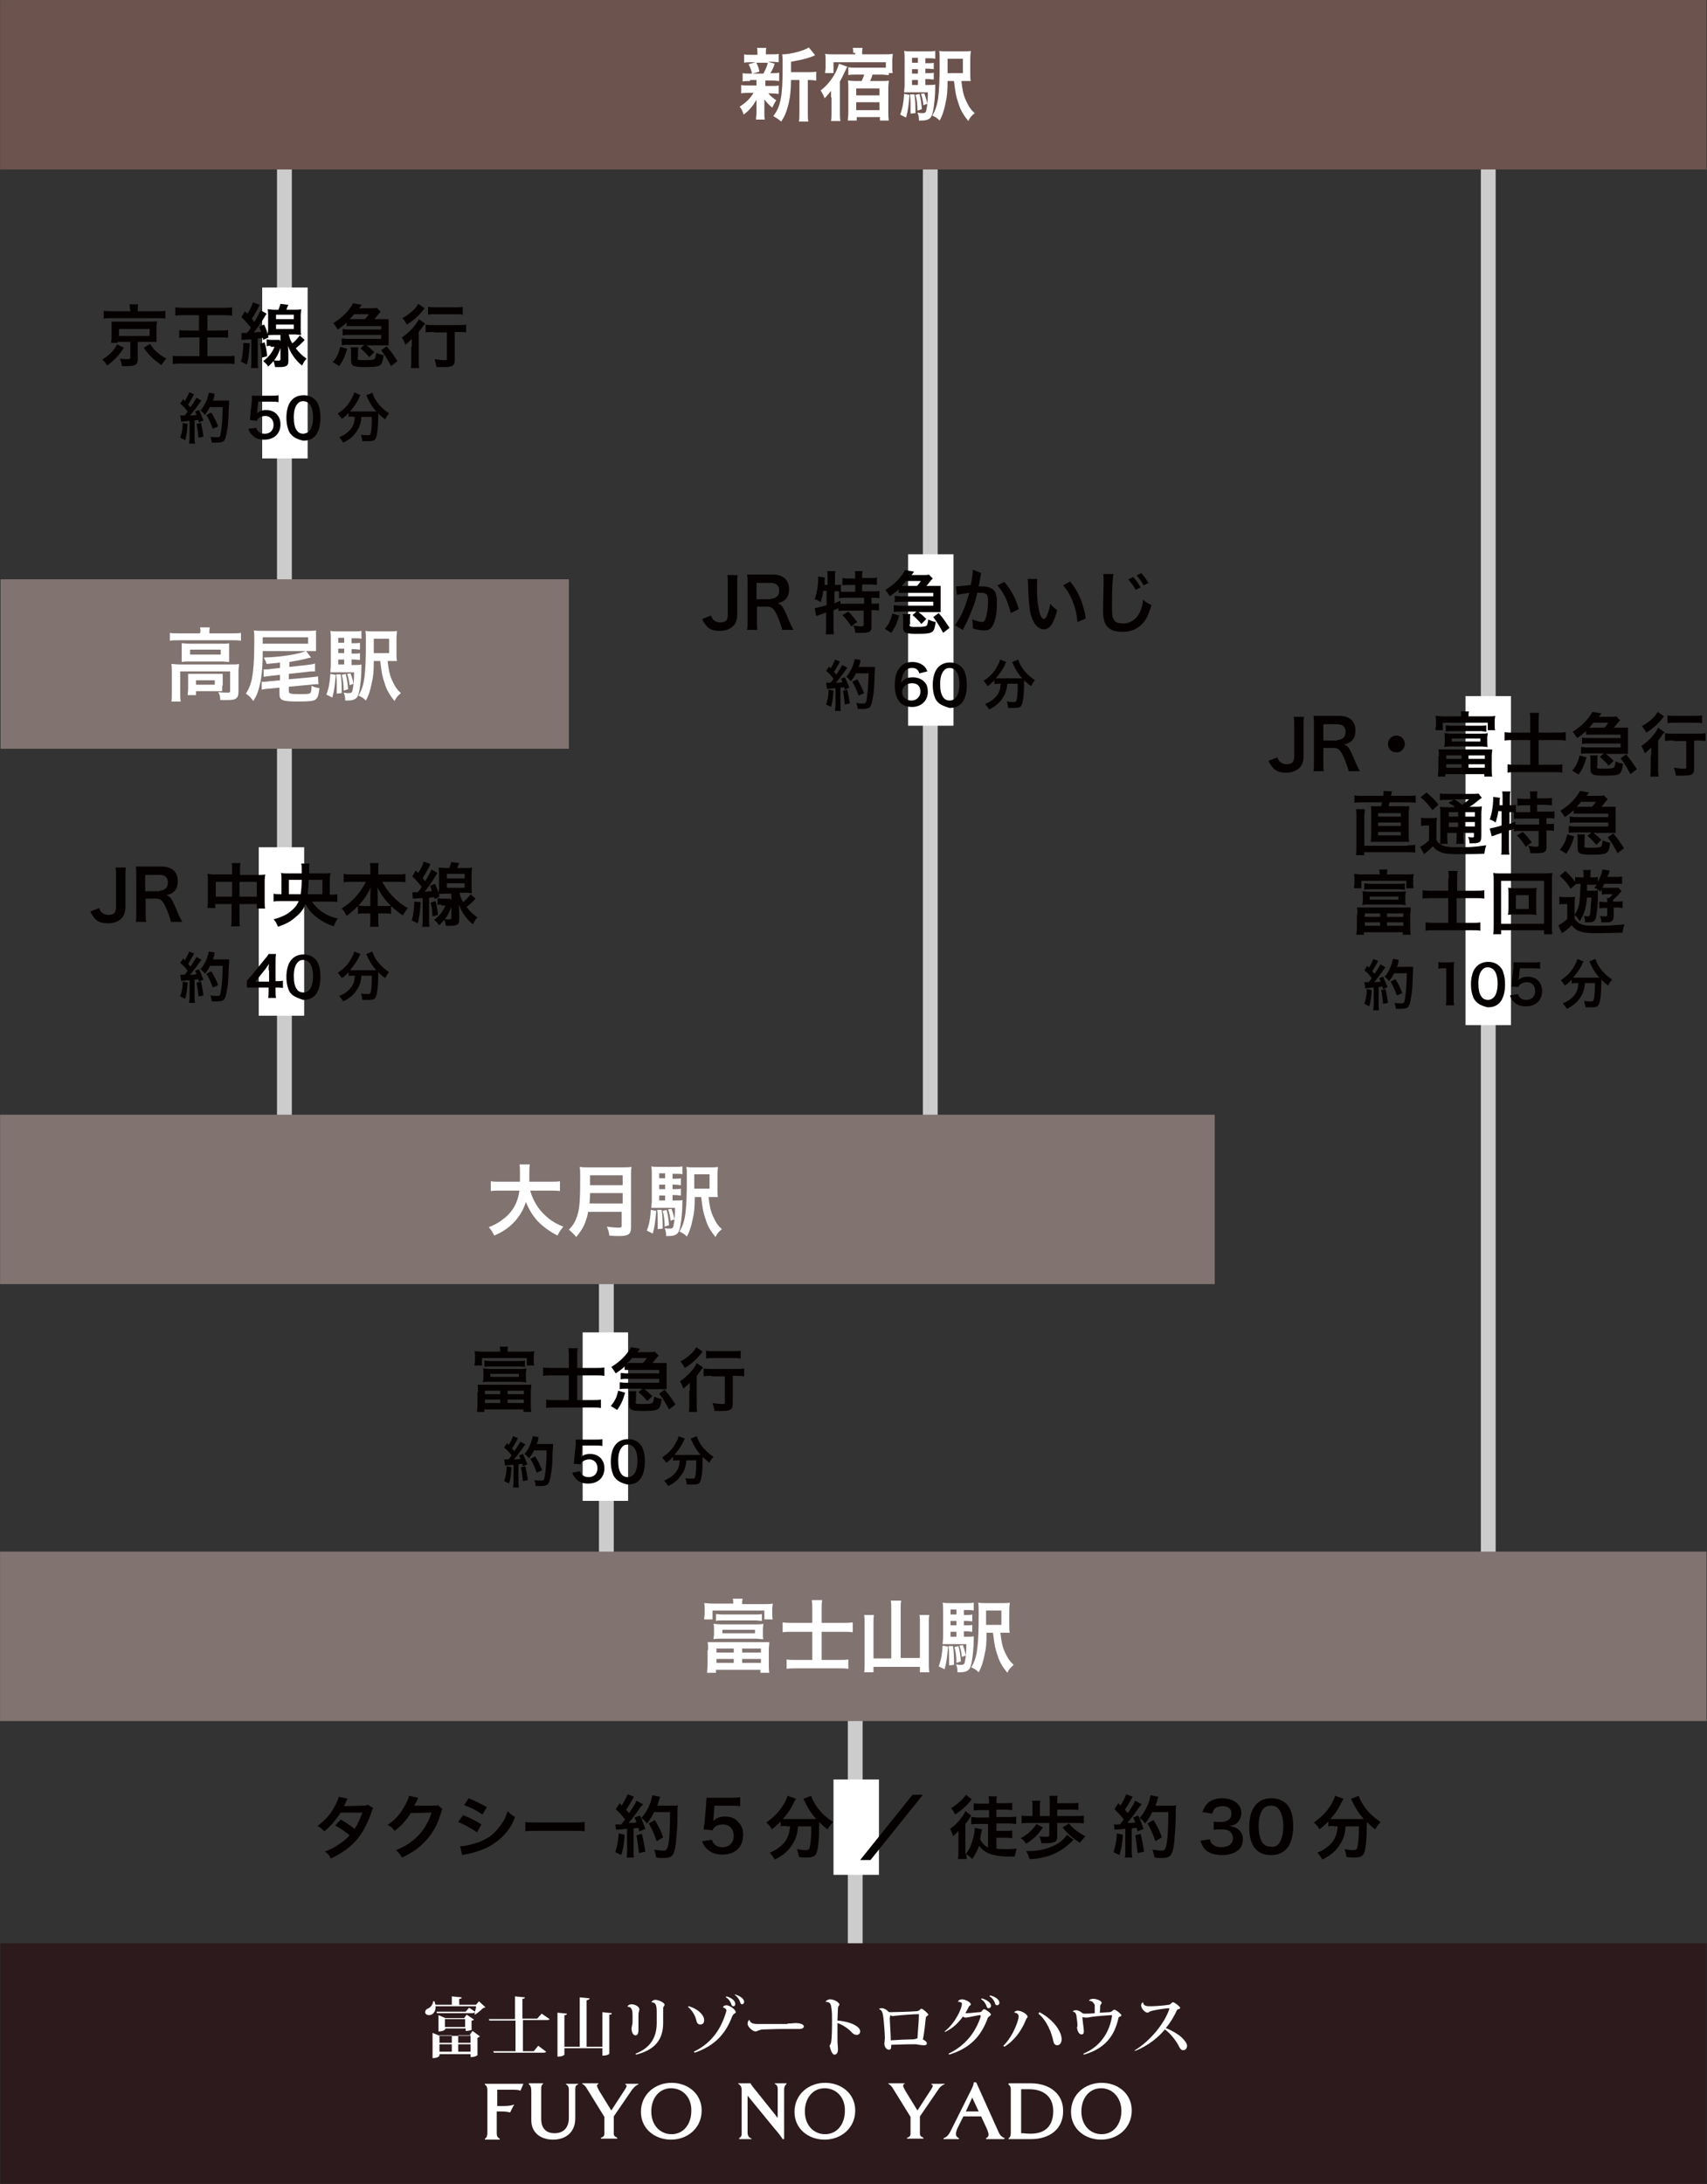 <?xml version="1.0" encoding="utf-8"?>
<!-- Generator: Adobe Illustrator 23.0.4, SVG Export Plug-In . SVG Version: 6.00 Build 0)  -->
<svg version="1.1" id="レイヤー_1" xmlns="http://www.w3.org/2000/svg" xmlns:xlink="http://www.w3.org/1999/xlink" x="0px"
	 y="0px" viewBox="0 0 345.7 442.1" style="enable-background:new 0 0 345.7 442.1;" xml:space="preserve">
<rect x="0" y="0" width="345.7" height="442.1" fill="#333333" stroke="none"/>
<style type="text/css">
	.st0{fill:#CCCCCC;}
	.st1{fill:#6C534E;}
	.st2{fill:#807370;}
	.st3{fill:#FFFFFF;}
	.st4{fill:#040000;}
	.st5{fill:#2C1A1D;}
</style>
<path class="st0" d="M186.9,247.5V25.1c0-0.8,0.7-1.5,1.5-1.5l0,0c0.8,0,1.5,0.7,1.5,1.5v222.4H186.9z"/>
<path class="st0" d="M56.1,248V25.1c0-0.8,0.7-1.5,1.5-1.5h0c0.8,0,1.5,0.7,1.5,1.5V248H56.1z"/>
<path class="st0" d="M299.9,326V25.1c0-0.8,0.7-1.5,1.5-1.5l0,0c0.8,0,1.5,0.7,1.5,1.5V326H299.9z"/>
<path class="st0" d="M171.7,399.6v-78.4c0-0.8,0.7-1.5,1.5-1.5l0,0c0.8,0,1.5,0.7,1.5,1.5v78.4H171.7z"/>
<path class="st0" d="M121.3,325.1v-78.4c0-0.8,0.7-1.5,1.5-1.5h0c0.8,0,1.5,0.7,1.5,1.5v78.4H121.3z"/>
<rect x="155.7" y="-155.6" transform="matrix(-1.836970e-16 1 -1 -1.836970e-16 190.019 -155.696)" class="st1" width="34.3" height="345.6"/>
<rect x="155.7" y="158.5" transform="matrix(-1.836970e-16 1 -1 -1.836970e-16 504.108 158.374)" class="st2" width="34.3" height="345.6"/>
<g>
	<path class="st3" d="M151.9,16.4c-0.7,0-1,0-1.5,0.1v-1.7c0.4,0.1,0.7,0.1,1.5,0.1h0.4c-0.2-0.9-0.4-1.3-0.7-1.9l1.4-0.4h-0.8
		c-0.7,0-1.1,0-1.5,0.1V11c0.4,0.1,0.8,0.1,1.5,0.1h1.2v-0.2c0-0.5,0-0.8-0.1-1.2h1.9c-0.1,0.4-0.1,0.6-0.1,1.2V11h1.1
		c0.8,0,1.1,0,1.5-0.1v1.7c-0.4,0-0.8-0.1-1.5-0.1h-0.7l1.4,0.4c-0.1,0.2-0.1,0.2-0.2,0.6c-0.1,0.2-0.1,0.2-0.3,0.6
		c-0.1,0.3-0.2,0.4-0.4,0.7h0.3c0.7,0,1.1,0,1.5-0.1v1.7c-0.4,0-0.8-0.1-1.5-0.1h-1.3v1.1h1.2c0.7,0,1,0,1.5-0.1v1.7
		c-0.4,0-0.8-0.1-1.5-0.1h-0.6c0.5,0.6,0.9,0.9,1.6,1.4c-0.4,0.6-0.5,0.9-0.8,1.5c-0.8-0.7-1.1-1-1.6-1.7c0,0.2,0,0.2,0,0.6
		c0,0,0,0.5,0,0.6v1.6c0,0.6,0,0.9,0.1,1.3h-1.8c0-0.4,0.1-0.8,0.1-1.3v-1.6c0-0.3,0-0.7,0-1.1c-0.7,1.2-1.4,2.1-2.6,3
		c-0.2-0.7-0.4-1.1-0.8-1.6c1.2-0.8,2.1-1.6,2.8-2.8h-1c-0.7,0-1,0-1.5,0.1v-1.7c0.4,0.1,0.7,0.1,1.5,0.1h1.6v-0.8
		c0-0.3,0-0.3,0-0.3H151.9z M153.1,12.6c0.4,0.7,0.5,1,0.7,1.9l-1.4,0.4h2.2c0.4-0.8,0.7-1.3,0.9-2.2H153.1z M163.8,14.6
		c0.7,0,1.1,0,1.5-0.1v1.8c-0.4,0-0.7-0.1-1.3-0.1h-0.4v6.5c0,1,0,1.4,0.1,1.9h-1.9c0.1-0.5,0.1-1,0.1-1.9v-6.5h-1.7
		c0,2-0.2,3.7-0.6,5.2c-0.3,1.2-0.8,2.4-1.4,3.2c-0.6-0.5-0.9-0.7-1.6-1.1c1.5-1.9,1.9-4,1.9-10c0-1.3,0-1.9-0.1-2.5
		c1.8,0,4.6-0.8,5.4-1.4l1.3,1.6c-0.2,0-0.2,0.1-0.5,0.2c-1.3,0.5-2.3,0.7-4.4,1.1v2.1H163.8z"/>
	<path class="st3" d="M168.3,19.7c0-0.1,0-0.2,0-0.5c0-0.2,0-0.2,0-0.8c-0.6,0.7-0.9,1.1-1.3,1.5c-0.2-0.6-0.5-1.1-0.8-1.6
		c1.3-1,2.2-2.1,3-3.6c0.3-0.6,0.5-1.1,0.7-1.8l1.7,0.6c-0.1,0.2-0.2,0.4-0.4,0.8c-0.3,0.6-0.7,1.5-1.1,2.2v6.1c0,0.9,0,1.3,0.1,1.9
		h-1.9c0.1-0.6,0.1-1,0.1-1.9l0-2.1V19.7z M172.8,10.7c0-0.4,0-0.7-0.1-1h2c-0.1,0.3-0.1,0.6-0.1,1V11h4.4c0.8,0,1.3,0,1.8-0.1
		c0,0.4-0.1,0.8-0.1,1.3v1.4c0,0.5,0,0.8,0.1,1.2H180v0.4c-0.4,0-0.9-0.1-1.5-0.1h-1.8c-0.2,0.7-0.3,0.9-0.5,1.3h2.2
		c0.8,0,1.2,0,1.6-0.1c0,0.4-0.1,0.9-0.1,1.5v4.8c0,0.7,0,1.2,0.1,1.8h-1.8v-0.7h-4.7v0.7h-1.8c0-0.4,0.1-0.9,0.1-1.6v-5.1
		c0-0.6,0-1-0.1-1.4c0.4,0,0.8,0.1,1.6,0.1h1.2c0.2-0.5,0.4-0.8,0.5-1.3h-1.7c-0.6,0-1,0-1.5,0.1v-1.6c0.5,0.1,0.9,0.1,1.6,0.1h5.2
		c0.3,0,0.4,0,0.8,0v-1.1h-10.6v2.2h-1.7c0-0.4,0.1-0.7,0.1-1.2v-1.5c0-0.5,0-0.8-0.1-1.2c0.5,0.1,1,0.1,1.8,0.1h4.3V10.7z
		 M173.4,19.3h4.7v-1.4h-4.7V19.3z M173.4,22.3h4.7v-1.6h-4.7V22.3z"/>
	<path class="st3" d="M184.2,19.2c-0.2,2.3-0.3,3.1-0.7,4.6l-1.2-0.6c0.5-1.3,0.7-2.5,0.8-4.2L184.2,19.2z M187.4,17.2h0.7
		c0.7,0,1,0,1.3-0.1c0,0.2,0,0.3,0,0.6c0,1.6-0.2,3.5-0.4,4.6c-0.2,1-0.4,1.5-0.9,1.8c-0.4,0.2-0.7,0.3-1.6,0.3c-0.1,0-0.2,0-0.4,0
		v-0.2c0-0.5-0.1-1-0.3-1.4c0.5,0.1,0.7,0.1,1,0.1c0.5,0,0.7-0.1,0.8-0.6c0.2-1,0.3-1.8,0.3-3.6h-3.4c-0.6,0-1,0-1.4,0
		c0-0.4,0.1-0.8,0.1-1.6v-4.9c0-0.9,0-1.4-0.1-1.9c0.5,0.1,0.9,0.1,1.8,0.1h2.8c0.8,0,1.2,0,1.7-0.1v1.6c-0.4-0.1-0.8-0.1-1.3-0.1
		h-0.7v1h0.5c0.6,0,0.9,0,1.2-0.1V14c-0.4,0-0.7-0.1-1.2-0.1h-0.5v0.9h0.5c0.6,0,0.9,0,1.2-0.1v1.4c-0.4,0-0.7-0.1-1.2-0.1h-0.5
		V17.2z M185.2,19.1c0.2,1.3,0.2,2.3,0.2,3.8l-1,0.1c0-0.7,0-0.9,0-1.5c0-1.1,0-1.4-0.1-2.4L185.2,19.1z M185.9,11.7h-1.2v1h1.2
		V11.7z M185.9,14h-1.2v0.9h1.2V14z M184.7,16.2v1h1.2v-1H184.7z M186.2,19c0.3,1,0.4,2,0.5,3.1l-0.9,0.3c0-1.1-0.1-2.2-0.4-3.2
		L186.2,19z M187.2,18.9c0.2,0.6,0.4,1.1,0.6,2.1l-0.8,0.3c-0.1-0.9-0.2-1.5-0.5-2.3L187.2,18.9z M194.7,16.4
		c0.2,1.8,0.4,2.8,0.9,3.9c0.6,1.3,1,1.9,1.8,2.6c-0.7,0.6-0.9,0.8-1.3,1.6c-0.9-1.1-1.6-2.2-2-3.6c-0.5-1.4-0.6-2.1-0.9-4.5h-1.3
		c0,2.1-0.1,3.2-0.4,4.4c-0.3,1.5-0.6,2.5-1.2,3.6c-0.5-0.5-0.8-0.7-1.5-1c1.2-2,1.5-4,1.5-10.9c0-1.2,0-1.7-0.1-2.2
		c0.5,0.1,0.9,0.1,1.8,0.1h2.9c0.9,0,1.3,0,1.7-0.1c0,0.4-0.1,0.7-0.1,1.7v2.7c0,0.8,0,1.3,0.1,1.7c-0.3,0-0.8,0-1.4,0H194.7z
		 M195,14.9v-3h-3.1v0.7c0,0.6,0,1,0,1.2c0,0.3,0,0.5,0,0.6c0,0.1,0,0.2,0,0.4H195z"/>
</g>
<g>
	<path class="st3" d="M148.5,324.7c0-0.5,0-0.7-0.1-1.1h2c-0.1,0.3-0.1,0.6-0.1,1.1h4.4c0.8,0,1.2,0,1.8-0.1c0,0.3-0.1,0.6-0.1,1.1
		v1c0,0.5,0,0.8,0.1,1.1h-1.7v-1.8h-10.5v1.8h-1.7c0-0.4,0.1-0.7,0.1-1.2v-1c0-0.4,0-0.8-0.1-1.1c0.5,0,1,0.1,1.8,0.1H148.5z
		 M143.4,334c0-0.8,0-1.2-0.1-1.6c0.4,0,0.8,0,1.6,0h9.3c0.8,0,1.2,0,1.6,0c0,0.5-0.1,0.9-0.1,1.6v2.8c0,0.7,0,1.3,0.1,1.8h-1.8V338
		h-9v0.6h-1.8c0-0.5,0.1-1.1,0.1-1.8V334z M154.5,330.7c0,0.5,0,0.8,0.1,1.1c-0.5,0-1-0.1-1.5-0.1h-7.1c-0.5,0-1,0-1.5,0.1
		c0-0.4,0.1-0.6,0.1-1.1v-0.9c0-0.5,0-0.7-0.1-1.1c0.4,0,0.9,0.1,1.5,0.1h7.1c0.6,0,1,0,1.5-0.1c0,0.4-0.1,0.6-0.1,1.1V330.7z
		 M145,326.7c0.3,0,0.8,0.1,1.2,0.1h6.9c0.5,0,0.9,0,1.2-0.1v1.4c-0.4,0-0.8-0.1-1.2-0.1h-6.9c-0.4,0-0.8,0-1.2,0.1V326.7z
		 M145.1,334.5h3.5v-0.8h-3.5V334.5z M145.1,336.6h3.5v-0.8h-3.5V336.6z M146.3,329.9v0.7h6.6v-0.7H146.3z M150.3,334.5h3.8v-0.8
		h-3.8V334.5z M150.3,336.6h3.8v-0.8h-3.8V336.6z"/>
	<path class="st3" d="M164.5,325.7c0-0.8,0-1.2-0.1-1.8h2.1c-0.1,0.6-0.1,1.1-0.1,1.8v2.8h4.1c0.8,0,1.5,0,2.2-0.1v2
		c-0.7-0.1-1.3-0.1-2.2-0.1h-4.1v5.7h3.4c1,0,1.4,0,2-0.1v1.9c-0.6-0.1-1.1-0.1-2-0.1h-8.5c-0.9,0-1.4,0-2,0.1v-1.9
		c0.5,0.1,1,0.1,2,0.1h3.2v-5.7h-3.7c-0.9,0-1.6,0-2.3,0.1v-2c0.7,0.1,1.4,0.1,2.3,0.1h3.7V325.7z"/>
	<path class="st3" d="M180.5,325.6c0-0.6,0-1.1-0.1-1.6h2.1c-0.1,0.5-0.1,1-0.1,1.6v10h3.9v-7.2c0-0.6,0-1.1-0.1-1.5h2
		c-0.1,0.5-0.1,1-0.1,1.5v8.1c0,0.7,0,1.3,0.1,2h-1.9v-1.1h-9.4v1.1H175c0.1-0.6,0.1-1.1,0.1-1.9v-8.1c0-0.5,0-1.1-0.1-1.6h2
		c-0.1,0.4-0.1,0.9-0.1,1.6v7.2h3.6V325.6z"/>
	<path class="st3" d="M192,333.3c-0.2,2.3-0.3,3.1-0.7,4.6l-1.2-0.6c0.5-1.3,0.7-2.5,0.8-4.2L192,333.3z M195.2,331.3h0.7
		c0.7,0,1,0,1.3-0.1c0,0.2,0,0.3,0,0.6c0,1.6-0.2,3.5-0.4,4.6c-0.2,1-0.4,1.5-0.9,1.8c-0.4,0.2-0.7,0.3-1.6,0.3c-0.1,0-0.2,0-0.4,0
		v-0.2c0-0.5-0.1-1-0.3-1.4c0.5,0.1,0.7,0.1,1,0.1c0.5,0,0.7-0.1,0.8-0.6c0.2-1,0.3-1.8,0.3-3.6h-3.4c-0.6,0-1,0-1.4,0
		c0-0.4,0.1-0.8,0.1-1.6v-4.9c0-0.9,0-1.4-0.1-1.9c0.5,0.1,0.9,0.1,1.8,0.1h2.8c0.8,0,1.2,0,1.7-0.1v1.6c-0.4-0.1-0.8-0.1-1.3-0.1
		h-0.7v1h0.5c0.6,0,0.9,0,1.2-0.1v1.4c-0.4,0-0.7-0.1-1.2-0.1h-0.5v0.9h0.5c0.6,0,0.9,0,1.2-0.1v1.4c-0.4,0-0.7-0.1-1.2-0.1h-0.5
		V331.3z M193,333.2c0.2,1.3,0.2,2.3,0.2,3.8l-1,0.1c0-0.7,0-0.9,0-1.5c0-1.1,0-1.4-0.1-2.4L193,333.2z M193.7,325.8h-1.2v1h1.2
		V325.8z M193.7,328.1h-1.2v0.9h1.2V328.1z M192.5,330.3v1h1.2v-1H192.5z M194.1,333.2c0.3,1,0.4,2,0.5,3.1l-0.9,0.3
		c0-1.1-0.1-2.2-0.4-3.2L194.1,333.2z M195,333c0.2,0.6,0.4,1.1,0.6,2.1l-0.8,0.3c-0.1-0.9-0.2-1.5-0.5-2.3L195,333z M202.6,330.5
		c0.2,1.8,0.4,2.8,0.9,3.9c0.6,1.3,1,1.9,1.8,2.6c-0.7,0.6-0.9,0.8-1.3,1.6c-0.9-1.1-1.6-2.2-2-3.6c-0.5-1.4-0.6-2.1-0.9-4.5h-1.3
		c0,2.1-0.1,3.2-0.4,4.4c-0.3,1.5-0.6,2.5-1.2,3.6c-0.5-0.5-0.8-0.7-1.5-1c1.2-2,1.5-4,1.5-10.9c0-1.2,0-1.7-0.1-2.2
		c0.5,0.1,0.9,0.1,1.8,0.1h2.9c0.9,0,1.3,0,1.7-0.1c0,0.4-0.1,0.7-0.1,1.7v2.7c0,0.8,0,1.3,0.1,1.7c-0.3,0-0.8,0-1.4,0H202.6z
		 M202.8,329v-3h-3.1v0.7c0,0.6,0,1,0,1.2c0,0.3,0,0.5,0,0.6c0,0.1,0,0.2,0,0.4H202.8z"/>
</g>
<rect x="296.8" y="140.9" class="st3" width="9.2" height="66.6"/>
<g>
	<path class="st4" d="M264.1,145c-0.1,0.6-0.1,0.9-0.1,1.8v6.3c0,1-0.3,1.8-0.8,2.3c-0.6,0.6-1.5,1-2.7,1c-1.3,0-2.2-0.3-2.8-1.1
		c-0.3-0.4-0.5-0.6-0.8-1.3l1.8-0.7c0.2,0.6,0.4,0.9,0.8,1.1c0.3,0.2,0.7,0.3,1.1,0.3c0.5,0,1-0.2,1.2-0.4c0.2-0.3,0.3-0.7,0.3-1.2
		v-6.2c0-0.8,0-1.2-0.1-1.8H264.1z"/>
	<path class="st4" d="M273.1,156.1c0-0.3-0.3-1.1-0.7-2.2c-0.8-1.9-1.2-2.5-2.3-2.5H268v2.9c0,0.8,0,1.3,0.1,1.8H266
		c0.1-0.6,0.1-1,0.1-1.8v-7.6c0-0.7,0-1.2-0.1-1.8c0.6,0,1,0,1.8,0h3.4c2.1,0,3.3,1.1,3.3,2.9c0,0.9-0.2,1.6-0.7,2.1
		c-0.4,0.4-0.8,0.6-1.6,0.8c0.9,0.3,1.1,0.7,2.5,4c0.1,0.3,0.5,1,0.7,1.4H273.1z M270.8,149.8c0.5,0,1-0.2,1.3-0.5
		c0.3-0.3,0.4-0.7,0.4-1.2c0-1-0.6-1.5-1.7-1.5H268v3.3H270.8z"/>
	<path class="st4" d="M284.5,150.6c0,0.9-0.7,1.7-1.7,1.7s-1.7-0.7-1.7-1.7c0-0.9,0.7-1.7,1.7-1.7S284.5,149.7,284.5,150.6z"/>
	<path class="st4" d="M295.9,145c0-0.4,0-0.6-0.1-1h1.7c-0.1,0.3-0.1,0.5-0.1,1h3.9c0.7,0,1.1,0,1.5-0.1c0,0.3-0.1,0.5-0.1,1v0.9
		c0,0.4,0,0.7,0.1,1h-1.5v-1.5h-9.1v1.5h-1.5c0-0.4,0.1-0.6,0.1-1v-0.9c0-0.3,0-0.7-0.1-1c0.4,0,0.8,0.1,1.5,0.1H295.9z
		 M291.4,153.1c0-0.7,0-1-0.1-1.4c0.4,0,0.7,0,1.4,0h8.1c0.7,0,1,0,1.4,0c0,0.5-0.1,0.8-0.1,1.4v2.5c0,0.6,0,1.2,0.1,1.6h-1.6v-0.5
		h-7.9v0.5h-1.5c0-0.4,0.1-0.9,0.1-1.6V153.1z M301.2,150.2c0,0.5,0,0.7,0.1,1c-0.4,0-0.9-0.1-1.3-0.1h-6.2c-0.4,0-0.9,0-1.3,0.1
		c0-0.3,0.1-0.5,0.1-1v-0.8c0-0.4,0-0.6-0.1-1c0.4,0,0.8,0.1,1.3,0.1h6.2c0.5,0,0.9,0,1.3-0.1c0,0.4-0.1,0.5-0.1,1V150.2z
		 M292.8,146.8c0.3,0,0.7,0.1,1.1,0.1h6c0.4,0,0.8,0,1.1-0.1v1.3c-0.3,0-0.7-0.1-1.1-0.1h-6c-0.4,0-0.7,0-1.1,0.1V146.8z
		 M292.9,153.6h3.1v-0.7h-3.1V153.6z M292.9,155.4h3.1v-0.7h-3.1V155.4z M294,149.5v0.6h5.8v-0.6H294z M297.4,153.6h3.3v-0.7h-3.3
		V153.6z M297.4,155.4h3.3v-0.7h-3.3V155.4z"/>
	<path class="st4" d="M309.9,145.9c0-0.7,0-1.1-0.1-1.6h1.9c-0.1,0.5-0.1,1-0.1,1.6v2.4h3.6c0.7,0,1.3,0,1.9-0.1v1.7
		c-0.6-0.1-1.2-0.1-1.9-0.1h-3.6v5h3c0.9,0,1.3,0,1.8-0.1v1.7c-0.5-0.1-1-0.1-1.8-0.1h-7.5c-0.8,0-1.3,0-1.8,0.1v-1.7
		c0.5,0.1,0.9,0.1,1.8,0.1h2.8v-5h-3.2c-0.8,0-1.4,0-2,0.1v-1.7c0.6,0.1,1.2,0.1,2,0.1h3.2V145.9z"/>
	<path class="st4" d="M318.4,156c0.9-1.1,1.2-1.8,1.5-3.1l1.4,0.4c-0.5,1.7-0.8,2.3-1.6,3.5L318.4,156z M328.8,147.3
		c0.4,0,0.6,0,0.9,0c0,0.2,0,0.4,0,0.8v3.7c0,0.4,0,0.6,0,0.8c-0.4,0-0.6,0-0.9,0h-3.6c0.7,0.5,1.1,0.9,1.6,1.4l-1,1
		c-0.7-0.8-1.2-1.3-1.8-1.8l0.8-0.7h-3.3c-0.5,0-0.8,0-1.3,0.1v-1.4c0.4,0,0.7,0.1,1.3,0.1h6.7v-0.8h-6.5c-0.5,0-0.8,0-1.3,0.1v-1.3
		c0.4,0,0.6,0.1,1.3,0.1h6.5v-0.7h-6c-0.4,0-0.7,0-1,0v-0.7c-0.6,0.6-1,0.8-1.8,1.4c-0.3-0.5-0.6-0.9-0.9-1.3c1.8-1.1,3.1-2.4,4-4
		l1.8,0.3c-0.2,0.4-0.3,0.4-0.5,0.7h2.2c0.8,0,1,0,1.3-0.1l0.8,0.8c-0.2,0.2-0.4,0.4-0.7,0.8c-0.3,0.4-0.4,0.5-0.6,0.7H328.8z
		 M323.4,155.1c0,0.5,0.1,0.5,1.6,0.5c1.3,0,1.7-0.1,1.9-0.3c0.1-0.1,0.2-0.5,0.3-1.2c0.4,0.2,0.9,0.4,1.5,0.5
		c-0.2,1.2-0.3,1.6-0.6,1.9c-0.4,0.4-1.2,0.5-3.2,0.5c-2.4,0-2.8-0.2-2.8-1.4V154c0-0.5,0-0.8-0.1-1.1h1.6c-0.1,0.3-0.1,0.5-0.1,1.1
		V155.1z M324.9,147.3c0.3-0.3,0.4-0.4,0.8-1h-3c-0.3,0.4-0.4,0.5-0.9,1c0.2,0,0.3,0,0.3,0H324.9z M329.3,152.7c0.9,1,1.4,1.8,2.2,3
		l-1.3,1c-0.7-1.3-1.1-2-2-3.2L329.3,152.7z"/>
	<path class="st4" d="M334.4,152.9c0-0.6,0-0.7,0-1.6c-0.4,0.4-0.8,0.8-1.3,1.2c-0.2-0.6-0.4-1-0.7-1.5c1.5-1,2.9-2.5,3.4-3.7
		l1.3,0.9c-0.1,0.2-0.3,0.3-0.5,0.6c-0.3,0.5-0.4,0.6-0.8,1.1v5.5c0,0.7,0,1.3,0.1,1.8h-1.7c0.1-0.4,0.1-1.1,0.1-1.8V152.9z
		 M337,145c-0.2,0.2-0.2,0.2-0.4,0.5c-0.9,1.1-1.9,2-3.2,2.8c-0.3-0.5-0.5-0.9-0.9-1.3c1.1-0.6,1.8-1.2,2.5-1.9
		c0.3-0.4,0.5-0.6,0.7-1L337,145z M338.9,149.9c-0.6,0-1.3,0-1.7,0.1v-1.6c0.4,0.1,1.1,0.1,1.7,0.1h4.8c0.8,0,1.3,0,1.7-0.1v1.6
		c-0.5-0.1-1.1-0.1-1.7-0.1h-0.6v5.6c0,1.2-0.4,1.5-2.1,1.5c-0.5,0-0.9,0-1.6,0c-0.1-0.6-0.2-1-0.4-1.6c0.7,0.1,1.5,0.2,1.9,0.2
		c0.6,0,0.6,0,0.6-0.3v-5.3H338.9z M337.7,144.8c0.4,0.1,0.9,0.1,1.6,0.1h3.8c0.7,0,1.2,0,1.6-0.1v1.6c-0.5-0.1-1-0.1-1.6-0.1h-3.8
		c-0.6,0-1.2,0-1.6,0.1V144.8z"/>
	<path class="st4" d="M280.1,161.2c0.1-0.5,0.1-0.8,0.1-1.1l1.7,0.1c0,0.2-0.1,0.2-0.1,0.4c0,0.1,0,0.1-0.1,0.5h3.2
		c0.8,0,1.3,0,1.8-0.1v1.5c-0.5-0.1-0.9-0.1-1.8-0.1h-3.5c-0.1,0.3-0.1,0.4-0.2,0.8h2.5c0.9,0,1.2,0,1.7,0c0,0.4-0.1,0.8-0.1,1.6v4
		c0,0.8,0,1.2,0.1,1.6c-0.5,0-0.7,0-1.7,0h-4.4c-0.9,0-1.2,0-1.7,0c0-0.4,0.1-0.8,0.1-1.6v-4c0-0.9,0-1.2-0.1-1.6c0.4,0,0.8,0,1.7,0
		h0.4c0.1-0.2,0.1-0.5,0.2-0.8h-3.9c-0.6,0-1.1,0-1.7,0.1v-1.5c0.5,0.1,1,0.1,1.7,0.1H280.1z M285.1,171.1c0.7,0,1,0,1.5-0.1v1.6
		c-0.5-0.1-0.9-0.1-1.7-0.1h-8.6v0.6h-1.7c0.1-0.5,0.1-1.1,0.1-1.9v-5.8c0-0.8,0-1.2-0.1-1.6h1.8c0,0.4-0.1,0.9-0.1,1.5v5.9H285.1z
		 M279.1,165.3h4.6v-0.7h-4.6V165.3z M279.1,167.2h4.6v-0.7h-4.6V167.2z M279.1,169.1h4.6v-0.7h-4.6V169.1z"/>
	<path class="st4" d="M287.8,165.5c0.4,0.1,0.6,0.1,1.1,0.1h1c0.4,0,0.7,0,1.1-0.1c0,0.4-0.1,0.8-0.1,1.5v3c0.2,0.4,0.4,0.6,0.7,0.8
		c0.3,0.2,0.5,0.3,0.7,0.4c0.6,0.2,1.5,0.3,2.8,0.3c2.3,0,3.1,0,5.9-0.4c-0.2,0.5-0.3,1.1-0.4,1.7c-1.8,0.1-3.2,0.1-5.6,0.1
		c-1.4,0-2.5-0.1-3.2-0.4c-0.7-0.3-1.1-0.5-1.6-1.2c-0.1,0.1-0.2,0.2-0.2,0.2c-0.5,0.5-0.5,0.5-1.6,1.4l-0.8-1.5
		c0.5-0.2,1.2-0.7,1.8-1.3v-3h-0.7c-0.3,0-0.6,0-0.9,0.1V165.5z M288.9,160.4c1,0.9,1.8,1.6,2.4,2.5l-1.2,1.1
		c-0.8-1.1-1.4-1.8-2.4-2.6L288.9,160.4z M294.5,163.2c-0.8-0.5-0.8-0.5-1.2-0.7l1.1-0.6h-1.3c-0.7,0-1,0-1.5,0.1v-1.4
		c0.4,0.1,0.9,0.1,1.7,0.1h4.5c0.9,0,1.3,0,1.6-0.1l0.7,0.9c-0.2,0.1-0.3,0.2-0.7,0.5c-0.6,0.5-1.2,1-1.8,1.3h1.1
		c0.7,0,1.1,0,1.4-0.1c0,0.4-0.1,0.8-0.1,1.6v4.3c0,0.8-0.1,1.1-0.3,1.3c-0.3,0.2-0.6,0.3-1.5,0.3c-0.1,0-0.4,0-0.6,0
		c0-0.6-0.1-0.9-0.3-1.3c0.4,0.1,0.7,0.1,0.9,0.1c0.3,0,0.3,0,0.3-0.4v-0.5h-2.1v0.6c0,0.8,0,1.1,0.1,1.6h-1.6
		c0.1-0.4,0.1-0.8,0.1-1.6v-0.6h-1.9v0.7c0,0.8,0,1.2,0.1,1.5h-1.6c0.1-0.4,0.1-0.8,0.1-1.5v-4.4c0-0.8,0-1.2-0.1-1.6
		c0.4,0.1,0.8,0.1,1.6,0.1H294.5z M293.4,164.4v0.9h1.9v-0.9H293.4z M293.4,167.4h1.9v-0.9h-1.9V167.4z M294.6,161.8
		c0.5,0.4,0.6,0.4,1.5,1.1c1-0.7,1-0.7,1.4-1.1H294.6z M296.6,165.3h2.1v-0.9h-2.1V165.3z M298.7,166.4h-2.1v0.9h2.1V166.4z"/>
	<path class="st4" d="M303.4,164.4c-0.1,0.8-0.3,1.3-0.5,2.1c-0.4-0.3-0.7-0.5-1.2-0.6c0.4-1.1,0.7-2.8,0.7-4.2c0-0.1,0-0.2,0-0.4
		l1.4,0.2c-0.1,0.3-0.1,0.3-0.1,0.7l0,0.2l0,0.6h0.6v-1.7c0-0.4,0-0.8-0.1-1.1h1.7c-0.1,0.4-0.1,0.7-0.1,1.1v1.7h0.1
		c0.5,0,0.8,0,1.1-0.1v1.5c0.4,0,0.8,0,1.3,0h1.6V163h-1.2c-0.6,0-1,0-1.4,0.1v-1.5c0.4,0.1,0.8,0.1,1.4,0.1h1.2v-0.4
		c0-0.4,0-0.7-0.1-1.1h1.6c-0.1,0.3-0.1,0.6-0.1,1v0.4h1.5c0.6,0,1.1,0,1.5-0.1v1.5c-0.4,0-0.9-0.1-1.5-0.1h-1.5v1.4h1.9
		c0.7,0,1.2,0,1.6-0.1v1.5c-0.4-0.1-1-0.1-1.5-0.1h-0.1v1.2h0.1c0.7,0,1,0,1.4-0.1v1.5c-0.4-0.1-0.8-0.1-1.4-0.1h-0.1v3.3
		c0,1.1-0.4,1.3-2.1,1.3c-0.2,0-0.8,0-1.2,0c0-0.6-0.2-1.1-0.4-1.5c0.8,0.1,1.3,0.2,1.6,0.2c0.4,0,0.5-0.1,0.5-0.4v-2.8H308
		c-0.6,0-0.9,0-1.4,0.1v-0.6c-0.4,0.2-0.6,0.3-1,0.4v3.3c0,0.6,0,1.1,0.1,1.6h-1.7c0.1-0.3,0.1-1,0.1-1.6v-2.8
		c-0.3,0.1-0.6,0.2-0.9,0.3c-0.7,0.3-0.9,0.3-1.1,0.4l-0.4-1.6c0.5-0.1,1.1-0.2,2.4-0.6v-2.9H303.4z M305.7,166.8
		c0.5-0.2,0.7-0.3,1.2-0.5l0,0.6c0.3,0,0.7,0,1.3,0h3.5v-1.2h-3.5c-0.7,0-1.2,0-1.6,0.1v-1.4c-0.3,0-0.5,0-0.7,0h-0.2V166.8z
		 M308.4,168.4c0.7,0.7,1.2,1.3,1.8,2.1l-1.2,0.9c-0.6-0.9-1-1.5-1.8-2.3L308.4,168.4z"/>
	<path class="st4" d="M315.9,172c0.9-1.1,1.2-1.8,1.5-3.1l1.4,0.4c-0.5,1.7-0.8,2.3-1.6,3.5L315.9,172z M326.3,163.3
		c0.4,0,0.6,0,0.9,0c0,0.2,0,0.4,0,0.8v3.7c0,0.4,0,0.6,0,0.8c-0.4,0-0.6,0-0.9,0h-3.6c0.7,0.5,1.1,0.9,1.6,1.4l-1,1
		c-0.7-0.8-1.2-1.3-1.8-1.8l0.8-0.7h-3.3c-0.5,0-0.8,0-1.3,0.1v-1.4c0.4,0,0.7,0.1,1.3,0.1h6.7v-0.8h-6.5c-0.5,0-0.8,0-1.3,0.1v-1.3
		c0.4,0,0.6,0.1,1.3,0.1h6.5v-0.7h-6c-0.4,0-0.7,0-1,0v-0.7c-0.6,0.6-1,0.8-1.8,1.4c-0.3-0.5-0.6-0.9-0.9-1.3c1.8-1.1,3.1-2.4,4-4
		l1.8,0.3c-0.2,0.4-0.3,0.4-0.5,0.7h2.2c0.8,0,1,0,1.3-0.1l0.8,0.8c-0.2,0.2-0.4,0.4-0.7,0.8c-0.3,0.4-0.4,0.5-0.6,0.7H326.3z
		 M320.8,171.1c0,0.5,0.1,0.5,1.6,0.5c1.3,0,1.7-0.1,1.9-0.3c0.1-0.1,0.2-0.5,0.3-1.2c0.4,0.2,0.9,0.4,1.5,0.5
		c-0.2,1.2-0.3,1.6-0.6,1.9c-0.4,0.4-1.2,0.5-3.2,0.5c-2.4,0-2.8-0.2-2.8-1.4V170c0-0.5,0-0.8-0.1-1.1h1.6c-0.1,0.3-0.1,0.5-0.1,1.1
		V171.1z M322.4,163.3c0.3-0.3,0.4-0.4,0.8-1h-3c-0.3,0.4-0.4,0.5-0.9,1c0.2,0,0.3,0,0.3,0H322.4z M326.7,168.7c0.9,1,1.4,1.8,2.2,3
		l-1.3,1c-0.7-1.3-1.1-2-2-3.2L326.7,168.7z"/>
	<path class="st4" d="M279.4,177c0-0.4,0-0.6-0.1-1h1.7c-0.1,0.3-0.1,0.5-0.1,1h3.9c0.7,0,1.1,0,1.5-0.1c0,0.3-0.1,0.5-0.1,1v0.9
		c0,0.4,0,0.7,0.1,1h-1.5v-1.5h-9.1v1.5h-1.5c0-0.4,0.1-0.6,0.1-1v-0.9c0-0.3,0-0.7-0.1-1c0.4,0,0.8,0.1,1.5,0.1H279.4z
		 M274.9,185.1c0-0.7,0-1-0.1-1.4c0.4,0,0.7,0,1.4,0h8.1c0.7,0,1,0,1.4,0c0,0.5-0.1,0.8-0.1,1.4v2.5c0,0.6,0,1.2,0.1,1.6h-1.6v-0.5
		h-7.9v0.5h-1.5c0-0.4,0.1-0.9,0.1-1.6V185.1z M284.6,182.2c0,0.5,0,0.7,0.1,1c-0.4,0-0.9-0.1-1.3-0.1h-6.2c-0.4,0-0.9,0-1.3,0.1
		c0-0.3,0.1-0.5,0.1-1v-0.8c0-0.4,0-0.6-0.1-1c0.4,0,0.8,0.1,1.3,0.1h6.2c0.5,0,0.9,0,1.3-0.1c0,0.4-0.1,0.5-0.1,1V182.2z
		 M276.3,178.8c0.3,0,0.7,0.1,1.1,0.1h6c0.4,0,0.8,0,1.1-0.1v1.3c-0.3,0-0.7-0.1-1.1-0.1h-6c-0.4,0-0.7,0-1.1,0.1V178.8z
		 M276.4,185.6h3.1v-0.7h-3.1V185.6z M276.4,187.4h3.1v-0.7h-3.1V187.4z M277.4,181.5v0.6h5.8v-0.6H277.4z M280.9,185.6h3.3v-0.7
		h-3.3V185.6z M280.9,187.4h3.3v-0.7h-3.3V187.4z"/>
	<path class="st4" d="M293.4,177.9c0-0.7,0-1.1-0.1-1.6h1.9c-0.1,0.5-0.1,1-0.1,1.6v2.4h3.6c0.7,0,1.3,0,1.9-0.1v1.7
		c-0.6-0.1-1.2-0.1-1.9-0.1H295v5h3c0.9,0,1.3,0,1.8-0.1v1.7c-0.5-0.1-1-0.1-1.8-0.1h-7.5c-0.8,0-1.3,0-1.8,0.1v-1.7
		c0.5,0.1,0.9,0.1,1.8,0.1h2.8v-5h-3.2c-0.8,0-1.4,0-2,0.1v-1.7c0.6,0.1,1.2,0.1,2,0.1h3.2V177.9z"/>
	<path class="st4" d="M312.7,189.1v-0.8H304v0.8h-1.6c0.1-0.4,0.1-1.1,0.1-1.8v-8.9c0-0.7,0-1.2-0.1-1.7c0.5,0.1,1,0.1,1.6,0.1h8.7
		c0.7,0,1.1,0,1.7-0.1c-0.1,0.5-0.1,1-0.1,1.7v8.9c0,0.8,0,1.5,0.1,1.8H312.7z M304,187h8.7v-8.7H304V187z M309.8,179.8
		c0.6,0,1,0,1.4-0.1c0,0.3-0.1,0.7-0.1,1.1v3.3c0,0.4,0,0.8,0.1,1.1c-0.4,0-0.8-0.1-1.4-0.1h-3c-0.7,0-0.9,0-1.4,0.1
		c0-0.4,0.1-0.7,0.1-1.1v-3.3c0-0.4,0-0.8-0.1-1.1c0.4,0,0.7,0.1,1.4,0.1H309.8z M307,184h2.6v-2.8H307V184z"/>
	<path class="st4" d="M315.9,181.5c0.4,0.1,0.6,0.1,1.1,0.1h0.9c0.4,0,0.7,0,1.1-0.1c-0.1,0.4-0.1,0.8-0.1,1.5v3
		c0.8,1.1,1.5,1.4,4.2,1.4c2.4,0,4.1-0.1,5.9-0.3c-0.3,0.7-0.3,1-0.4,1.7c-1.4,0-3.6,0.1-5.4,0.1c-2.9,0-4-0.4-4.9-1.6
		c-0.3,0.3-0.6,0.6-1,0.9c-0.2,0.2-0.3,0.2-0.7,0.5c-0.2,0.1-0.2,0.1-0.3,0.2l-0.7-1.6c0.6-0.3,1.2-0.7,1.8-1.3V183h-0.6
		c-0.4,0-0.6,0-1,0.1V181.5z M321.4,181.6c-0.1,1.1-0.2,1.7-0.4,2.5c-0.3,1-0.5,1.5-1.1,2.4c-0.2-0.5-0.6-1-1-1.3c0.6-1,0.9-1.7,1-3
		c0.1-0.9,0.1-1.5,0.2-3.3c-0.4,0-0.7,0-1,0.1l-1,0.9c-0.7-1.1-1.3-1.8-2.2-2.6l1.1-1c0.9,0.8,1.4,1.4,2,2.2v-1
		c0.4,0.1,0.7,0.1,1.4,0.1h0.3v-0.4c0-0.5,0-0.8-0.1-1.1h1.6c-0.1,0.3-0.1,0.6-0.1,1.1v0.4h0.2c0.6,0,0.9,0,1.3-0.1v1
		c0.5-1,0.9-1.9,0.9-2.5l1.5,0.2c-0.2,0.7-0.3,0.9-0.5,1.3h1.8c0.5,0,0.8,0,1.2-0.1v1.5c-0.3,0-0.7,0-1.2,0h-2.4
		c-0.1,0.3-0.2,0.4-0.4,0.8c0.3,0,0.6,0,1,0h1.5c0.5,0,0.7,0,0.8,0l0.6,0.7c-0.1,0.1-0.2,0.2-0.3,0.3c-0.3,0.4-0.9,1-1.4,1.4v0.4
		h0.9c0.4,0,0.7,0,1-0.1v1.4c-0.3,0-0.5-0.1-0.8-0.1h-1v1.8c0,0.6-0.2,0.9-0.6,1.1c-0.3,0.1-0.5,0.1-1.6,0.1c0,0-0.1,0-0.3,0
		c0-0.5-0.1-0.9-0.3-1.3c0.4,0.1,0.8,0.1,1.2,0.1c0.2,0,0.3-0.1,0.3-0.3v-1.4H325c-0.4,0-0.8,0-1.1,0.1v-1.4c0.3,0,0.7,0.1,1.1,0.1
		h0.5c0-0.4,0-0.5-0.1-0.8h0.4c0.3-0.2,0.6-0.5,0.8-0.8h-1.1c-0.4,0-0.7,0-1.1,0.1V180l-0.3,0.5c-0.3-0.3-0.7-0.6-1.2-0.8
		c0.2-0.3,0.3-0.4,0.5-0.6c-0.3,0-0.4,0-0.7,0h-1.3c0,1,0,1,0,1.2h1c0.5,0,0.8,0,1.2-0.1c0,0.3,0,0.5,0,0.9c0,2.2-0.2,3.8-0.4,4.7
		c-0.2,0.7-0.6,0.9-1.6,0.9c-0.2,0-0.3,0-0.6,0c0-0.6-0.1-0.9-0.2-1.3c0.2,0,0.6,0.1,0.7,0.1c0.3,0,0.4-0.1,0.5-0.4
		c0.1-0.6,0.2-2,0.3-3.4H321.4z"/>
</g>
<g>
	<path class="st4" d="M277.8,200.4c-0.1,1.4-0.2,2.3-0.5,3.3l-1-0.5c0.3-0.9,0.5-1.7,0.5-3L277.8,200.4z M276.3,198.8
		c0.2,0,0.3,0,0.5,0c0.1,0,0.2,0,0.4,0c0.4-0.5,0.4-0.5,0.6-0.8c-0.6-0.8-0.7-0.9-1.5-1.6l0.6-0.9c0.2,0.2,0.2,0.3,0.3,0.4
		c0.4-0.6,0.8-1.4,0.9-1.8l1,0.4c-0.1,0.1-0.1,0.2-0.2,0.4c-0.3,0.5-0.7,1.3-1,1.7c0.2,0.2,0.3,0.4,0.5,0.5c0.7-1,1-1.6,1.2-1.9
		l1,0.6c-0.1,0.1-0.2,0.2-0.4,0.5c-0.6,0.9-1.4,1.9-1.9,2.5c0.6,0,0.7,0,1.3-0.1c-0.1-0.3-0.1-0.4-0.3-0.7l0.8-0.3
		c0.3,0.6,0.6,1.3,0.9,2.1l-0.9,0.4c-0.1-0.3-0.1-0.3-0.1-0.5c-0.3,0-0.6,0.1-0.8,0.1v3.5c0,0.5,0,0.8,0.1,1.2h-1.2
		c0-0.3,0.1-0.6,0.1-1.2v-3.4c-0.5,0-0.8,0.1-1,0.1c-0.5,0-0.5,0-0.7,0.1L276.3,198.8z M280.6,200.2c0.2,1,0.4,1.9,0.5,2.8l-1,0.2
		c-0.1-0.8-0.2-2-0.4-2.8L280.6,200.2z M282.4,196.9c-0.4,0.8-0.6,1.1-1.1,1.7c-0.2-0.3-0.5-0.6-0.9-0.9c0.6-0.6,1-1.4,1.3-2.2
		c0.2-0.6,0.3-1,0.4-1.4l1.2,0.2c-0.1,0.1-0.1,0.1-0.1,0.5c-0.1,0.5-0.2,0.6-0.3,0.9h2.4c0.5,0,0.7,0,0.9,0c0,0.4,0,0.4-0.1,1.9
		c0,1.3-0.1,3.2-0.3,4.1c-0.2,1.3-0.4,1.9-0.7,2.2c-0.3,0.2-0.7,0.3-1.4,0.3c-0.3,0-0.6,0-1,0c-0.1-0.5-0.1-0.8-0.3-1.2
		c0.6,0.1,1.1,0.1,1.4,0.1c0.5,0,0.6-0.1,0.7-0.8c0.2-1.1,0.4-3,0.4-5.3H282.4z M282.9,201.5c-0.5-1.3-0.7-1.8-1.3-2.8l1-0.5
		c0.6,1,0.9,1.6,1.4,2.8L282.9,201.5z"/>
	<path class="st4" d="M292.8,203.5c0.1-0.4,0.1-0.9,0.1-1.4V196h-0.5c-0.4,0-0.7,0-1.1,0.1v-1.4c0.3,0.1,0.6,0.1,1.1,0.1h1
		c0.6,0,0.7,0,1.1-0.1c-0.1,0.6-0.1,1.2-0.1,1.8v5.6c0,0.6,0,1,0.1,1.4H292.8z"/>
	<path class="st4" d="M299,202.8c-0.3-0.3-0.6-0.7-0.7-1.1c-0.3-0.8-0.4-1.6-0.4-2.5c0-1.2,0.3-2.4,0.7-3c0.6-1,1.6-1.5,2.8-1.5
		c0.9,0,1.7,0.3,2.3,0.9c0.3,0.3,0.6,0.7,0.7,1.1c0.3,0.8,0.4,1.6,0.4,2.6c0,1.4-0.3,2.5-0.8,3.3c-0.6,0.9-1.5,1.3-2.7,1.3
		C300.4,203.7,299.6,203.4,299,202.8z M302.5,201.9c0.5-0.5,0.8-1.5,0.8-2.8c0-1.3-0.3-2.3-0.8-2.8c-0.3-0.3-0.7-0.5-1.2-0.5
		c-0.5,0-0.9,0.2-1.2,0.6c-0.5,0.6-0.7,1.5-0.7,2.7c0,1.2,0.2,2.1,0.6,2.6c0.3,0.5,0.8,0.7,1.4,0.7
		C301.8,202.4,302.2,202.2,302.5,201.9z"/>
	<path class="st4" d="M307.4,201.2c0.1,0.3,0.2,0.5,0.3,0.6c0.3,0.4,0.8,0.6,1.4,0.6c1.1,0,1.8-0.7,1.8-1.8c0-1.1-0.7-1.8-1.7-1.8
		c-0.5,0-1,0.2-1.4,0.5c-0.2,0.2-0.2,0.3-0.3,0.5l-1.4-0.1c0.1-0.8,0.1-0.8,0.1-1.1l0.3-2.7c0-0.2,0-0.6,0-1.1c0.3,0,0.6,0,1.2,0
		h2.7c0.8,0,1,0,1.5-0.1v1.4c-0.5-0.1-0.9-0.1-1.5-0.1h-2.6l-0.2,1.9c0,0.1,0,0.2-0.1,0.5c0.5-0.5,1.1-0.7,1.9-0.7
		c0.9,0,1.6,0.3,2.1,0.8c0.5,0.5,0.8,1.2,0.8,2.1c0,1.9-1.3,3.1-3.3,3.1c-1.1,0-1.9-0.3-2.5-1c-0.3-0.3-0.5-0.6-0.7-1.2L307.4,201.2
		z"/>
	<path class="st4" d="M319.2,199c-0.4,0-0.6,0-0.9,0.1v-0.8c-0.5,0.5-0.8,0.8-1.4,1.2c-0.2-0.4-0.5-0.7-0.8-1.1
		c1.4-0.9,2.2-1.8,2.9-3.2c0.3-0.5,0.4-0.8,0.4-1.1l1.3,0.5c-0.1,0.2-0.2,0.3-0.3,0.6c-0.4,0.9-1.1,1.8-1.8,2.7c0.3,0,0.4,0,0.6,0h4
		c0.3,0,0.4,0,0.7,0c-0.8-0.9-1.3-1.7-1.8-2.8c0-0.1-0.2-0.3-0.2-0.5l1.2-0.5c0.1,0.3,0.2,0.5,0.4,1c0.7,1.3,1.7,2.3,3,3.2
		c-0.5,0.5-0.6,0.7-0.8,1.2c-0.6-0.5-0.9-0.7-1.4-1.2c0,0.2,0,0.2,0,0.4c0,2.3-0.2,4-0.5,4.6c-0.2,0.5-0.6,0.6-1.6,0.6
		c-0.2,0-0.4,0-1.1,0c-0.1-0.5-0.1-0.7-0.3-1.3c0.5,0.1,1,0.1,1.3,0.1c0.4,0,0.5,0,0.6-0.2c0.2-0.3,0.3-1.8,0.3-2.9v-0.2
		c0,0,0-0.1,0-0.2s0-0.1,0-0.2H321c-0.1,1.1-0.3,1.9-0.9,2.8c-0.6,1-1.5,1.8-2.8,2.4c-0.2-0.4-0.4-0.6-0.8-1.1
		c0.7-0.3,1.1-0.5,1.7-1c0.8-0.7,1.3-1.5,1.4-2.5c0-0.2,0-0.3,0.1-0.6H319.2z"/>
</g>
<rect x="40.5" y="76.8" transform="matrix(-1.836970e-16 1 -1 -1.836970e-16 192.011 76.758)" class="st2" width="34.3" height="115.1"/>
<g>
	<path class="st3" d="M40.6,128c0-0.4,0-0.7-0.1-1h2c-0.1,0.3-0.1,0.6-0.1,1v0.2h4.7c0.7,0,1.2,0,1.7-0.1v1.6
		c-0.5-0.1-0.9-0.1-1.7-0.1H36c-0.7,0-1.1,0-1.6,0.1v-1.6c0.5,0.1,1,0.1,1.7,0.1h4.4V128z M34.8,135.9c0-0.5,0-1-0.1-1.5
		c0.5,0,1,0.1,1.7,0.1h10.4c0.8,0,1.2,0,1.6-0.1c0,0.5-0.1,0.9-0.1,1.4v4.1c0,0.8-0.1,1.1-0.4,1.4c-0.3,0.3-0.8,0.4-1.9,0.4
		c-0.3,0-0.4,0-0.9,0c-0.3,0-0.3,0-0.5,0c0-0.7-0.1-1.1-0.4-1.6c0.9,0.1,1.6,0.1,2,0.1c0.3,0,0.4-0.1,0.4-0.3v-4H36.5v4.3
		c0,0.8,0,1.2,0.1,1.8h-1.9c0.1-0.3,0.1-1,0.1-1.8V135.9z M36.8,131.4c0-0.5,0-0.8,0-1.2c0.5,0,0.8,0.1,1.6,0.1H45
		c0.6,0,1,0,1.4-0.1c0,0.4,0,0.7,0,1.2v1.4c0,0.6,0,0.8,0,1.2c-0.4,0-0.8-0.1-1.5-0.1h-6.6c-0.6,0-1,0-1.5,0.1c0-0.3,0-0.6,0-1.2
		V131.4z M45,138.8c0,0.5,0,0.8,0,1.1c-0.3,0-0.9,0-1.3,0h-4v0.8H38c0-0.3,0.1-0.7,0.1-1.3v-1.9c0-0.5,0-0.7,0-1.1
		c0.4,0,0.7,0,1.3,0h4.4c0.6,0,0.8,0,1.3,0c0,0.3,0,0.5,0,1V138.8z M38.5,132.5h6.2v-1h-6.2V132.5z M39.7,138.6h3.8v-0.9h-3.8V138.6
		z"/>
	<path class="st3" d="M56.9,134.1c-0.9,0.1-1,0.1-2.9,0.3c-0.2-0.6-0.3-0.8-0.6-1.3c3.6-0.1,7.1-0.7,8.5-1.3h-8.7
		c0,3.4-0.2,5.2-0.6,6.9c-0.3,1.3-0.6,2.1-1.3,3.2c-0.5-0.7-0.8-1-1.5-1.5c0.6-0.9,0.8-1.5,1.1-2.5c0.4-1.7,0.6-4.2,0.6-7.7
		c0-1.6,0-2-0.1-2.6c0.6,0.1,1.2,0.1,2.1,0.1h8.7c0.8,0,1.3,0,1.8-0.1c0,0.4,0,0.8,0,1.4v1.4c0,0.7,0,0.9,0,1.4c-0.4,0-1,0-1.7,0H62
		l1,1.3c-0.6,0.1-0.6,0.1-1.3,0.3c-0.8,0.2-1.9,0.4-3.1,0.6v1l3.6-0.4c0.7-0.1,1.1-0.1,1.6-0.3l0,1.6c-0.1,0-0.1,0-0.2,0
		c-0.2,0-0.9,0-1.4,0.1l-3.7,0.4v1.1l4.4-0.4c0.8-0.1,1.1-0.1,1.5-0.2l0.1,1.6c-0.1,0-0.1,0-0.2,0c-0.4,0-0.9,0-1.4,0.1l-4.4,0.4
		v0.9c0,0.5,0.2,0.6,2.1,0.6c1.4,0,2,0,2.2-0.2c0.2-0.1,0.3-0.6,0.3-1.5c0.5,0.3,1,0.4,1.6,0.5c-0.2,1.4-0.3,1.9-0.8,2.3
		c-0.4,0.3-1.2,0.4-3.4,0.4c-3.3,0-3.9-0.2-3.9-1.5v-1.3l-2.1,0.2c-0.5,0-1.1,0.1-1.5,0.2l0-1.6c0.1,0,0.2,0,0.2,0
		c0.2,0,1,0,1.3-0.1l2.2-0.2v-1.1l-1.8,0.2c-0.7,0.1-1,0.1-1.5,0.2l0-1.5c0.1,0,0.2,0,0.2,0c0.3,0,0.9,0,1.3-0.1l1.8-0.2V134.1z
		 M62.4,130.3V129h-9.2v1.3H62.4z"/>
	<path class="st3" d="M68,136.6c-0.2,2.3-0.3,3.1-0.7,4.6l-1.2-0.6c0.5-1.3,0.7-2.5,0.8-4.2L68,136.6z M71.2,134.6h0.7
		c0.7,0,1,0,1.3-0.1c0,0.2,0,0.3,0,0.6c0,1.6-0.2,3.5-0.4,4.6c-0.2,1-0.4,1.5-0.9,1.8c-0.4,0.2-0.7,0.3-1.6,0.3c-0.1,0-0.2,0-0.4,0
		v-0.2c0-0.5-0.1-1-0.3-1.4c0.5,0.1,0.7,0.1,1,0.1c0.5,0,0.7-0.1,0.8-0.6c0.2-1,0.3-1.8,0.3-3.6h-3.4c-0.6,0-1,0-1.4,0
		c0-0.4,0.1-0.8,0.1-1.6v-4.9c0-0.9,0-1.4-0.1-1.9c0.5,0.1,0.9,0.1,1.8,0.1h2.8c0.8,0,1.2,0,1.7-0.1v1.6c-0.4-0.1-0.8-0.1-1.3-0.1
		h-0.7v1h0.5c0.6,0,0.9,0,1.2-0.1v1.4c-0.4,0-0.7-0.1-1.2-0.1h-0.5v0.9h0.5c0.6,0,0.9,0,1.2-0.1v1.4c-0.4,0-0.7-0.1-1.2-0.1h-0.5
		V134.6z M69,136.5c0.2,1.3,0.2,2.3,0.2,3.8l-1,0.1c0-0.7,0-0.9,0-1.5c0-1.1,0-1.4-0.1-2.4L69,136.5z M69.7,129.1h-1.2v1h1.2V129.1z
		 M69.7,131.3h-1.2v0.9h1.2V131.3z M68.5,133.5v1h1.2v-1H68.5z M70,136.4c0.3,1,0.4,2,0.5,3.1l-0.9,0.3c0-1.1-0.1-2.2-0.4-3.2
		L70,136.4z M71,136.3c0.2,0.6,0.4,1.1,0.6,2.1l-0.8,0.3c-0.1-0.9-0.2-1.5-0.5-2.3L71,136.3z M78.5,133.8c0.2,1.8,0.4,2.8,0.9,3.9
		c0.6,1.3,1,1.9,1.8,2.6c-0.7,0.6-0.9,0.8-1.3,1.6c-0.9-1.1-1.6-2.2-2-3.6c-0.5-1.4-0.6-2.1-0.9-4.5h-1.3c0,2.1-0.1,3.2-0.4,4.4
		c-0.3,1.5-0.6,2.5-1.2,3.6c-0.5-0.5-0.8-0.7-1.5-1c1.2-2,1.5-4,1.5-10.9c0-1.2,0-1.7-0.1-2.2c0.5,0.1,0.9,0.1,1.8,0.1h2.9
		c0.9,0,1.3,0,1.7-0.1c0,0.4-0.1,0.7-0.1,1.7v2.7c0,0.8,0,1.3,0.1,1.7c-0.3,0-0.8,0-1.4,0H78.5z M78.8,132.3v-3h-3.1v0.7
		c0,0.6,0,1,0,1.2c0,0.3,0,0.5,0,0.6c0,0.1,0,0.2,0,0.4H78.8z"/>
</g>
<rect x="52.4" y="171.5" class="st3" width="9.2" height="34.1"/>
<rect x="53.1" y="58.2" class="st3" width="9.2" height="34.6"/>
<g>
	<path class="st4" d="M25.1,70.4C24,72,23.3,72.8,21.7,74c-0.3-0.5-0.5-0.8-1-1.2c0.9-0.6,1.3-0.9,1.8-1.4c0.5-0.5,0.8-0.9,1.2-1.7
		L25.1,70.4z M26.3,62.6c0-0.4,0-0.7-0.1-1H28c-0.1,0.3-0.1,0.6-0.1,1V63h4c0.7,0,1.2,0,1.6-0.1v1.6c-0.4-0.1-0.8-0.1-1.5-0.1h-9.5
		c-0.8,0-1.1,0-1.5,0.1v-1.6c0.4,0.1,0.9,0.1,1.7,0.1h3.7V62.6z M23.8,69.4c-0.6,0-0.9,0-1.3,0c0-0.4,0.1-0.6,0.1-1.1v-2
		c0-0.5,0-0.7,0-0.8c0,0,0-0.1,0-0.2c0,0,0-0.1,0-0.2c0.1,0,0.1,0,0.3,0c0.1,0,0.6,0,0.9,0h6.7c1,0,1,0,1.3-0.1
		c0,0.3-0.1,0.6-0.1,1.1v2c0,0.5,0,0.7,0,1.1c-0.3,0-0.7,0-1.3,0h-2.5v3.5c0,1.1-0.5,1.4-2.1,1.4c-0.2,0-0.4,0-1.1,0
		c-0.1-0.6-0.2-1-0.4-1.5c0.6,0.1,1,0.1,1.5,0.1c0.5,0,0.6-0.1,0.6-0.3v-3.2H23.8z M24.1,68h6.2v-1.4h-6.2V68z M30.4,69.6
		c0.5,0.8,0.8,1.2,1.4,1.7c0.6,0.5,1,0.8,1.9,1.3c-0.4,0.4-0.7,0.8-1,1.3c-1-0.7-1.4-1-2.1-1.7c-0.6-0.6-0.9-1-1.5-1.8L30.4,69.6z"
		/>
	<path class="st4" d="M37.4,63.8c-0.8,0-1.4,0-1.9,0.1v-1.7c0.4,0.1,1,0.1,1.8,0.1h7.8c0.8,0,1.4,0,1.9-0.1v1.7
		c-0.5-0.1-1.1-0.1-1.9-0.1H42v3.1h2.5c0.7,0,1.2,0,1.7-0.1v1.6c-0.5-0.1-1-0.1-1.7-0.1H42v3.8h3.7c0.9,0,1.4,0,1.8-0.1v1.7
		c-0.5-0.1-1.1-0.1-1.8-0.1h-8.8c-0.7,0-1.3,0-1.9,0.1v-1.7c0.5,0.1,0.9,0.1,1.9,0.1h3.5v-3.8H38c-0.7,0-1.2,0-1.7,0.1v-1.6
		c0.4,0.1,0.9,0.1,1.7,0.1h2.3v-3.1H37.4z"/>
	<path class="st4" d="M48.9,67.4c0.3,0,0.4,0,0.7,0c0.1,0,0.1,0,0.4,0c0.4-0.4,0.5-0.6,0.8-1.1c-0.8-1-1.1-1.3-1.9-2.1l0.7-1.2
		l0.5,0.5c0.6-0.9,1-1.8,1.1-2.3l1.4,0.5c-0.1,0.1-0.2,0.3-0.3,0.6c-0.4,0.7-0.8,1.5-1.3,2.2c0.2,0.3,0.2,0.3,0.5,0.7
		c0.6-1,1.1-1.9,1.3-2.4l1.2,0.7c-0.2,0.3-0.3,0.4-0.5,0.8c-0.8,1.3-1.4,2.1-2.1,3c0.8-0.1,1.1-0.1,1.5-0.1
		c-0.2-0.6-0.2-0.6-0.4-1.1l1-0.4c0.5,1.1,0.6,1.5,0.9,2.6l-1.1,0.5c0-0.2,0-0.2-0.1-0.4c-0.6,0.1-0.6,0.1-1,0.1V73
		c0,0.7,0,1,0.1,1.5h-1.5c0.1-0.5,0.1-0.9,0.1-1.5v-4.3c-0.1,0-0.3,0-0.6,0c-1.1,0.1-1.1,0.1-1.4,0.1L48.9,67.4z M50.6,69.5
		c-0.2,2.5-0.3,3.2-0.6,4.3l-1.2-0.6c0.3-1,0.4-1.7,0.5-3.8L50.6,69.5z M53.6,69.3c0.3,1.2,0.4,1.7,0.5,2.8l-1.1,0.3
		c-0.1-1.2-0.1-1.8-0.4-2.8L53.6,69.3z M54.8,70c-0.4,0-0.5,0-0.8,0.1v-1.4c0.3,0,0.4,0.1,0.9,0.1h1c0.3,0,0.5,0,0.7,0l0.5,0.7
		c-0.1,0.1-0.1,0.2-0.1,0.4c-0.4,1.1-0.6,1.7-1.1,2.5c-0.5,0.7-0.8,1.1-1.6,1.8c-0.2-0.4-0.5-0.7-1-1.1c1.1-0.8,1.8-1.7,2.3-2.9
		H54.8z M58.5,67.8c0.2,0.7,0.3,1.1,0.7,1.7c0.6-0.5,1-0.9,1.5-1.6l1,0.9c-0.7,0.8-1.2,1.2-1.8,1.7c0.7,0.9,1.3,1.5,2.2,2.1
		c-0.4,0.4-0.6,0.7-0.9,1.4c-0.7-0.5-1-0.9-1.5-1.5c-0.6-0.8-0.9-1.3-1.4-2.5c0.1,0.9,0.1,1.5,0.1,1.9l0,1.2c0,0.9-0.4,1.2-1.7,1.2
		c0,0-0.1,0-0.1,0h-0.4c-0.2,0-0.3,0-0.5,0c-0.1-0.6-0.2-1-0.4-1.4c0.5,0.1,0.8,0.1,1.1,0.1c0.3,0,0.4-0.1,0.4-0.3v-4.9h-1.2
		c-0.5,0-1,0-1.4,0.1c0-0.4,0.1-0.8,0.1-1.4v-2.5c0-0.5,0-1-0.1-1.4c0.4,0,0.7,0.1,1.4,0.1h0.8c0.2-0.6,0.3-0.8,0.4-1.2l1.6,0.2
		c-0.2,0.4-0.3,0.7-0.4,1h1.6c0.7,0,1,0,1.4-0.1c0,0.4-0.1,0.7-0.1,1.4v2.5c0,0.6,0,1,0.1,1.3c-0.4,0-0.9-0.1-1.3-0.1H58.5z
		 M55.9,64.6h3.6v-0.9h-3.6V64.6z M55.9,66.6h3.6v-0.9h-3.6V66.6z"/>
	<path class="st4" d="M67.4,73.3c0.9-1.1,1.2-1.8,1.5-3.1l1.4,0.4c-0.5,1.7-0.8,2.3-1.6,3.5L67.4,73.3z M77.8,64.6
		c0.4,0,0.6,0,0.9,0c0,0.2,0,0.4,0,0.8v3.7c0,0.4,0,0.6,0,0.8c-0.4,0-0.6,0-0.9,0h-3.6c0.7,0.5,1.1,0.9,1.6,1.4l-1,1
		c-0.7-0.8-1.2-1.3-1.8-1.8l0.8-0.7h-3.3c-0.5,0-0.8,0-1.3,0.1v-1.4c0.4,0,0.7,0.1,1.3,0.1h6.7v-0.8h-6.5c-0.5,0-0.8,0-1.3,0.1v-1.3
		c0.4,0,0.6,0.1,1.3,0.1h6.5v-0.7h-6c-0.4,0-0.7,0-1,0v-0.7c-0.6,0.6-1,0.8-1.8,1.4c-0.3-0.5-0.6-0.9-0.9-1.3c1.8-1.1,3.1-2.4,4-4
		l1.8,0.3C73,62,73,62.1,72.7,62.4H75c0.8,0,1,0,1.3-0.1l0.8,0.8c-0.2,0.2-0.4,0.4-0.7,0.8c-0.3,0.4-0.4,0.5-0.6,0.7H77.8z
		 M72.4,72.4c0,0.5,0.1,0.5,1.6,0.5c1.3,0,1.7-0.1,1.9-0.3c0.1-0.1,0.2-0.5,0.3-1.2c0.4,0.2,0.9,0.4,1.5,0.5
		c-0.2,1.2-0.3,1.6-0.6,1.9c-0.4,0.4-1.2,0.5-3.2,0.5c-2.4,0-2.8-0.2-2.8-1.4v-1.5c0-0.5,0-0.8-0.1-1.1h1.6
		c-0.1,0.3-0.1,0.5-0.1,1.1V72.4z M73.9,64.6c0.3-0.3,0.4-0.4,0.8-1h-3c-0.3,0.4-0.4,0.5-0.9,1c0.2,0,0.3,0,0.3,0H73.9z M78.3,70.1
		c0.9,1,1.4,1.8,2.2,3l-1.3,1c-0.7-1.3-1.1-2-2-3.2L78.3,70.1z"/>
	<path class="st4" d="M83.4,70.2c0-0.6,0-0.7,0-1.6c-0.4,0.4-0.8,0.8-1.3,1.2c-0.2-0.6-0.4-1-0.7-1.5c1.5-1,2.9-2.5,3.4-3.7l1.3,0.9
		c-0.1,0.2-0.3,0.3-0.5,0.6c-0.3,0.5-0.4,0.6-0.8,1.1v5.5c0,0.7,0,1.3,0.1,1.8h-1.7c0.1-0.4,0.1-1.1,0.1-1.8V70.2z M86,62.4
		c-0.2,0.2-0.2,0.2-0.4,0.5c-0.9,1.1-1.9,2-3.2,2.8c-0.3-0.5-0.5-0.9-0.9-1.3c1.1-0.6,1.8-1.2,2.5-1.9c0.3-0.4,0.5-0.6,0.7-1
		L86,62.4z M87.9,67.2c-0.6,0-1.3,0-1.7,0.1v-1.6c0.4,0.1,1,0.1,1.7,0.1h4.8c0.8,0,1.3,0,1.7-0.1v1.6c-0.5-0.1-1.1-0.1-1.7-0.1h-0.6
		v5.6c0,1.2-0.4,1.5-2.1,1.5c-0.5,0-0.9,0-1.6,0c-0.1-0.6-0.2-1-0.4-1.6c0.7,0.1,1.5,0.2,1.9,0.2c0.6,0,0.6,0,0.6-0.3v-5.3H87.9z
		 M86.7,62.1c0.4,0.1,0.9,0.1,1.6,0.1h3.8c0.7,0,1.2,0,1.6-0.1v1.6c-0.5-0.1-1-0.1-1.6-0.1h-3.8c-0.6,0-1.2,0-1.6,0.1V62.1z"/>
</g>
<g>
	<path class="st4" d="M38,85.8c-0.1,1.4-0.2,2.3-0.5,3.3l-1-0.5c0.3-0.9,0.5-1.7,0.5-3L38,85.8z M36.5,84.1c0.2,0,0.3,0,0.5,0
		c0.1,0,0.2,0,0.4,0c0.4-0.5,0.4-0.5,0.6-0.8c-0.6-0.8-0.7-0.9-1.5-1.6l0.6-0.9c0.2,0.2,0.2,0.3,0.3,0.4c0.4-0.6,0.8-1.4,0.9-1.8
		l1,0.4c-0.1,0.1-0.1,0.2-0.2,0.4c-0.3,0.5-0.7,1.3-1,1.7c0.2,0.2,0.3,0.4,0.5,0.5c0.7-1,1-1.6,1.2-1.9l1,0.6
		c-0.1,0.1-0.2,0.2-0.4,0.5c-0.6,0.9-1.4,1.9-1.9,2.5c0.6,0,0.7,0,1.3-0.1c-0.1-0.3-0.1-0.4-0.3-0.7l0.8-0.3
		c0.3,0.6,0.6,1.3,0.9,2.1l-0.9,0.4c-0.1-0.3-0.1-0.3-0.1-0.5c-0.3,0-0.6,0.1-0.8,0.1v3.5c0,0.5,0,0.8,0.1,1.2h-1.2
		c0-0.3,0.1-0.6,0.1-1.2v-3.4c-0.5,0-0.8,0.1-1,0.1c-0.5,0-0.5,0-0.7,0.1L36.5,84.1z M40.7,85.6c0.2,1,0.4,1.9,0.5,2.8l-1,0.2
		c-0.1-0.8-0.2-2-0.4-2.8L40.7,85.6z M42.6,82.2C42.2,83,42,83.3,41.5,84c-0.2-0.3-0.5-0.6-0.9-0.9c0.5-0.6,1-1.4,1.3-2.2
		c0.2-0.6,0.3-1,0.4-1.4l1.2,0.2c-0.1,0.1-0.1,0.1-0.1,0.5c-0.1,0.5-0.2,0.6-0.3,0.9h2.4c0.5,0,0.7,0,0.9,0c0,0.4,0,0.4-0.1,1.9
		c0,1.3-0.1,3.2-0.3,4.1c-0.2,1.3-0.4,1.9-0.7,2.2c-0.3,0.2-0.7,0.3-1.4,0.3c-0.3,0-0.6,0-1,0c-0.1-0.5-0.1-0.8-0.3-1.2
		c0.6,0.1,1.1,0.1,1.4,0.1c0.5,0,0.6-0.1,0.7-0.8c0.2-1.1,0.4-3,0.4-5.3H42.6z M43.1,86.8c-0.5-1.3-0.7-1.8-1.3-2.8l1-0.5
		c0.6,1,0.9,1.6,1.4,2.8L43.1,86.8z"/>
	<path class="st4" d="M51.9,86.6c0.1,0.3,0.2,0.5,0.3,0.6c0.3,0.4,0.8,0.6,1.4,0.6c1.1,0,1.8-0.7,1.8-1.8c0-1.1-0.7-1.8-1.7-1.8
		c-0.5,0-1,0.2-1.4,0.5c-0.2,0.2-0.2,0.3-0.3,0.5L50.6,85c0.1-0.8,0.1-0.8,0.1-1.1l0.3-2.7c0-0.2,0-0.6,0-1.1c0.3,0,0.6,0,1.2,0h2.7
		c0.8,0,1,0,1.5-0.1v1.4c-0.5-0.1-0.9-0.1-1.5-0.1h-2.6l-0.2,1.9c0,0.1,0,0.2-0.1,0.5c0.5-0.5,1.1-0.7,1.9-0.7
		c0.9,0,1.6,0.3,2.1,0.8c0.5,0.5,0.8,1.2,0.8,2.1c0,1.9-1.3,3.1-3.3,3.1c-1.1,0-1.9-0.3-2.5-1c-0.3-0.3-0.5-0.6-0.7-1.2L51.9,86.6z"
		/>
	<path class="st4" d="M59.1,88.1c-0.3-0.3-0.6-0.7-0.7-1.1c-0.3-0.8-0.4-1.6-0.4-2.5c0-1.2,0.3-2.4,0.7-3c0.6-1,1.6-1.5,2.8-1.5
		c0.9,0,1.7,0.3,2.3,0.9c0.3,0.3,0.6,0.7,0.7,1.1c0.3,0.8,0.4,1.6,0.4,2.6c0,1.4-0.3,2.5-0.8,3.3c-0.6,0.9-1.5,1.3-2.7,1.3
		C60.5,89,59.7,88.7,59.1,88.1z M62.6,87.3c0.5-0.5,0.8-1.5,0.8-2.8c0-1.3-0.3-2.3-0.8-2.8c-0.3-0.3-0.7-0.5-1.2-0.5
		c-0.5,0-0.9,0.2-1.2,0.6c-0.5,0.6-0.7,1.5-0.7,2.7c0,1.2,0.2,2.1,0.6,2.6c0.3,0.5,0.8,0.7,1.4,0.7C61.9,87.7,62.4,87.6,62.6,87.3z"
		/>
	<path class="st4" d="M71.5,84.3c-0.4,0-0.6,0-0.9,0.1v-0.8c-0.5,0.5-0.8,0.8-1.4,1.2c-0.2-0.4-0.5-0.7-0.8-1.1
		c1.4-0.9,2.2-1.8,2.9-3.2c0.3-0.5,0.4-0.8,0.4-1.1L73,80c-0.1,0.2-0.2,0.3-0.3,0.6c-0.4,0.9-1.1,1.8-1.8,2.7c0.3,0,0.4,0,0.6,0h4
		c0.3,0,0.4,0,0.7,0c-0.8-0.9-1.3-1.7-1.8-2.8c0-0.1-0.2-0.3-0.2-0.5l1.2-0.5c0.1,0.3,0.2,0.5,0.4,1c0.7,1.3,1.7,2.3,3,3.2
		c-0.5,0.5-0.5,0.7-0.8,1.2c-0.6-0.5-0.9-0.7-1.4-1.2c0,0.2,0,0.2,0,0.4c0,2.3-0.2,4-0.5,4.6c-0.2,0.5-0.6,0.6-1.6,0.6
		c-0.2,0-0.4,0-1.1,0c-0.1-0.5-0.1-0.7-0.3-1.3c0.5,0.1,1,0.1,1.3,0.1c0.4,0,0.5,0,0.6-0.2c0.2-0.3,0.3-1.8,0.3-2.9v-0.2
		c0,0,0-0.1,0-0.2s0-0.1,0-0.2h-2.1c-0.1,1.1-0.3,1.9-0.9,2.8c-0.6,1-1.5,1.8-2.8,2.4c-0.2-0.4-0.4-0.6-0.8-1.1
		c0.7-0.3,1.1-0.5,1.7-1c0.8-0.7,1.3-1.5,1.4-2.5c0-0.2,0-0.3,0.1-0.6H71.5z"/>
</g>
<g>
	<path class="st4" d="M25.5,175.5c-0.1,0.6-0.1,0.9-0.1,1.8v6.3c0,1-0.3,1.8-0.8,2.3c-0.6,0.6-1.5,1-2.7,1c-1.3,0-2.2-0.3-2.8-1.1
		c-0.3-0.4-0.5-0.6-0.8-1.3l1.8-0.7c0.2,0.6,0.4,0.9,0.8,1.1c0.3,0.2,0.7,0.3,1.1,0.3c0.5,0,1-0.2,1.2-0.4c0.2-0.3,0.3-0.7,0.3-1.2
		v-6.2c0-0.8,0-1.2-0.1-1.8H25.5z"/>
	<path class="st4" d="M34.6,186.6c0-0.3-0.3-1.1-0.7-2.2c-0.8-1.9-1.2-2.5-2.3-2.5h-2.1v2.9c0,0.8,0,1.3,0.1,1.8h-2.1
		c0.1-0.6,0.1-1,0.1-1.8v-7.6c0-0.7,0-1.2-0.1-1.8c0.6,0,1,0,1.8,0h3.4c2.1,0,3.3,1.1,3.3,2.9c0,0.9-0.2,1.6-0.7,2.1
		c-0.4,0.4-0.8,0.6-1.6,0.8c0.9,0.3,1.1,0.7,2.5,4c0.1,0.3,0.5,1,0.7,1.4H34.6z M32.3,180.3c0.5,0,1-0.2,1.3-0.5
		c0.3-0.3,0.4-0.7,0.4-1.2c0-1-0.6-1.5-1.7-1.5h-2.9v3.3H32.3z"/>
	<path class="st4" d="M47,176.2c0-0.7,0-1.1-0.1-1.5h1.8c-0.1,0.4-0.1,0.8-0.1,1.5v0.9h3.8c0.6,0,0.9,0,1.3-0.1
		c0,0.4-0.1,0.7-0.1,1.2v4.3c0,0.6,0,1,0.1,1.4H52V183h-3.5v2.8c0,0.8,0,1.2,0.1,1.7h-1.8c0.1-0.5,0.1-1,0.1-1.7V183h-3.3v0.8H42
		c0.1-0.5,0.1-0.8,0.1-1.4v-4.3c0-0.5,0-0.8-0.1-1.2c0.4,0,0.7,0.1,1.3,0.1H47V176.2z M43.7,178.5v3H47v-3H43.7z M52,181.5v-3h-3.5
		v3H52z"/>
	<path class="st4" d="M63.1,182.4c0.6,0.9,1.2,1.5,2,2.1c1,0.7,2.1,1.2,3.3,1.4c-0.3,0.5-0.5,0.8-0.8,1.6c-1.4-0.4-2.7-1.2-3.8-2.1
		c-0.9-0.7-1.3-1.3-1.9-2.4c-0.5,1.1-1,1.8-2,2.6c-1,0.9-1.9,1.4-3.6,2c-0.3-0.7-0.4-1-0.9-1.5c1.4-0.4,2.4-0.8,3.3-1.5
		c0.9-0.7,1.4-1.3,1.8-2.2H57c-0.7,0-1.2,0-1.6,0.1v-1.6c0.5,0.1,0.8,0.1,1.6,0.1v-3.2c0-0.5,0-0.8-0.1-1.1c0.4,0.1,0.9,0.1,1.5,0.1
		h2.7v-0.8c0-0.4,0-0.8-0.1-1.2h1.7c-0.1,0.5-0.1,0.5-0.1,2h2.8c0.7,0,1.1,0,1.5-0.1c0,0.4-0.1,0.6-0.1,1.1v3.3c0.7,0,1.1,0,1.5-0.1
		v1.6c-0.4-0.1-0.9-0.1-1.6-0.1H63.1z M60.9,181c0.1-0.8,0.2-1.6,0.2-2.9h-2.6v2.9H60.9z M65.3,181v-2.9h-2.8c0,1.4-0.1,2.1-0.2,2.9
		H65.3z"/>
	<path class="st4" d="M71.3,178.5c-0.6,0-1.1,0-1.7,0.1v-1.7c0.5,0.1,1,0.1,1.7,0.1H75v-1c0-0.5,0-0.9-0.1-1.3h1.8
		c-0.1,0.4-0.1,0.8-0.1,1.3v1h3.8c0.7,0,1.2,0,1.7-0.1v1.7c-0.6-0.1-1-0.1-1.7-0.1h-3c0.7,1.2,1.3,2.1,2.1,2.9c1,1,1.9,1.8,3.1,2.4
		c-0.4,0.5-0.7,0.9-1,1.5c-0.9-0.6-1.5-1.1-2.4-1.9v1.6c-0.4-0.1-0.8-0.1-1.4-0.1h-1.2v1c0,0.7,0,1.2,0.1,1.7h-1.8
		c0.1-0.5,0.1-1.1,0.1-1.7v-1h-1.1c-0.6,0-1,0-1.4,0.1v-1.6c-0.8,0.8-1.4,1.3-2.3,2c-0.3-0.6-0.5-1-1-1.5c2.1-1.3,3.8-3.2,4.9-5.4
		H71.3z M75,181.2c0-0.4,0-1,0.1-1.6c-0.7,1.5-1.4,2.5-2.5,3.7c0.3,0,0.6,0.1,1.2,0.1H75V181.2z M77.9,183.4c0.6,0,0.9,0,1.2-0.1
		c-1.1-1.1-1.7-1.9-2.7-3.7c0.1,0.6,0.1,1.1,0.1,1.6v2.2H77.9z"/>
	<path class="st4" d="M83.5,180.6c0.3,0,0.4,0,0.7,0c0.1,0,0.1,0,0.4,0c0.4-0.4,0.5-0.6,0.8-1.1c-0.8-1-1.1-1.3-1.9-2.1l0.7-1.2
		l0.5,0.5c0.6-0.9,1-1.8,1.1-2.3l1.4,0.5c-0.1,0.1-0.2,0.3-0.3,0.6c-0.4,0.7-0.8,1.5-1.3,2.2c0.2,0.3,0.2,0.3,0.5,0.7
		c0.6-1,1.1-1.9,1.3-2.4l1.2,0.7c-0.2,0.3-0.3,0.4-0.5,0.8c-0.8,1.3-1.4,2.1-2.1,3c0.8-0.1,1.1-0.1,1.5-0.1
		c-0.2-0.6-0.2-0.6-0.4-1.1l1-0.4c0.5,1.1,0.6,1.5,0.9,2.6L88,182c0-0.2,0-0.2-0.1-0.4c-0.6,0.1-0.6,0.1-1,0.1v4.4
		c0,0.7,0,1,0.1,1.5h-1.5c0.1-0.5,0.1-0.9,0.1-1.5v-4.3c-0.1,0-0.3,0-0.6,0c-1.1,0.1-1.1,0.1-1.4,0.1L83.5,180.6z M85.2,182.6
		c-0.2,2.5-0.3,3.2-0.6,4.3l-1.2-0.6c0.3-1,0.4-1.7,0.5-3.8L85.2,182.6z M88.2,182.4c0.3,1.2,0.4,1.7,0.5,2.8l-1.1,0.3
		c-0.1-1.2-0.1-1.8-0.4-2.8L88.2,182.4z M89.4,183.1c-0.4,0-0.5,0-0.8,0.1v-1.4c0.3,0,0.4,0.1,0.9,0.1h1c0.3,0,0.5,0,0.7,0l0.5,0.7
		c-0.1,0.1-0.1,0.2-0.1,0.4c-0.4,1.1-0.6,1.7-1.1,2.5c-0.5,0.7-0.8,1.1-1.6,1.8c-0.2-0.4-0.5-0.7-1-1.1c1.1-0.8,1.8-1.7,2.3-2.9
		H89.4z M93.1,180.9c0.2,0.7,0.3,1.1,0.7,1.7c0.6-0.5,1-0.9,1.5-1.6l1,0.9c-0.7,0.8-1.2,1.2-1.8,1.7c0.7,0.9,1.3,1.5,2.2,2.1
		c-0.4,0.4-0.6,0.7-0.9,1.4c-0.7-0.5-1-0.9-1.5-1.5c-0.6-0.8-0.9-1.3-1.4-2.5c0.1,0.9,0.1,1.5,0.1,1.9l0,1.2c0,0.9-0.4,1.2-1.7,1.2
		c0,0-0.1,0-0.1,0h-0.4c-0.2,0-0.3,0-0.5,0c-0.1-0.6-0.2-1-0.4-1.4c0.5,0.1,0.8,0.1,1.1,0.1c0.3,0,0.4-0.1,0.4-0.3v-4.9h-1.2
		c-0.5,0-1,0-1.4,0.1c0-0.4,0.1-0.8,0.1-1.4V177c0-0.5,0-1-0.1-1.4c0.4,0,0.7,0.1,1.4,0.1h0.8c0.2-0.6,0.3-0.8,0.4-1.2l1.6,0.2
		c-0.2,0.4-0.3,0.7-0.4,1h1.6c0.7,0,1,0,1.4-0.1c0,0.4-0.1,0.7-0.1,1.4v2.5c0,0.6,0,1,0.1,1.3c-0.4,0-0.9-0.1-1.3-0.1H93.1z
		 M90.5,177.8h3.6v-0.9h-3.6V177.8z M90.5,179.7h3.6v-0.9h-3.6V179.7z"/>
</g>
<g>
	<path class="st4" d="M38,198.9c-0.1,1.4-0.2,2.3-0.5,3.3l-1-0.5c0.3-0.9,0.5-1.7,0.5-3L38,198.9z M36.5,197.3c0.2,0,0.3,0,0.5,0
		c0.1,0,0.2,0,0.4,0c0.4-0.5,0.4-0.5,0.6-0.8c-0.6-0.8-0.7-0.9-1.5-1.6l0.6-0.9c0.2,0.2,0.2,0.3,0.3,0.4c0.4-0.6,0.8-1.4,0.9-1.8
		l1,0.4c-0.1,0.1-0.1,0.2-0.2,0.4c-0.3,0.5-0.7,1.3-1,1.7c0.2,0.2,0.3,0.4,0.5,0.5c0.7-1,1-1.6,1.2-1.9l1,0.6
		c-0.1,0.1-0.2,0.2-0.4,0.5c-0.6,0.9-1.4,1.9-1.9,2.5c0.6,0,0.7,0,1.3-0.1c-0.1-0.3-0.1-0.4-0.3-0.7l0.8-0.3
		c0.3,0.6,0.6,1.3,0.9,2.1l-0.9,0.4c-0.1-0.3-0.1-0.3-0.1-0.5c-0.3,0-0.6,0.1-0.8,0.1v3.5c0,0.5,0,0.8,0.1,1.2h-1.2
		c0-0.3,0.1-0.6,0.1-1.2v-3.4c-0.5,0-0.8,0.1-1,0.1c-0.5,0-0.5,0-0.7,0.1L36.5,197.3z M40.7,198.7c0.2,1,0.4,1.9,0.5,2.8l-1,0.2
		c-0.1-0.8-0.2-2-0.4-2.8L40.7,198.7z M42.6,195.4c-0.4,0.8-0.6,1.1-1.1,1.7c-0.2-0.3-0.5-0.6-0.9-0.9c0.5-0.6,1-1.4,1.3-2.2
		c0.2-0.6,0.3-1,0.4-1.4l1.2,0.2c-0.1,0.1-0.1,0.1-0.1,0.5c-0.1,0.5-0.2,0.6-0.3,0.9h2.4c0.5,0,0.7,0,0.9,0c0,0.4,0,0.4-0.1,1.9
		c0,1.3-0.1,3.2-0.3,4.1c-0.2,1.3-0.4,1.9-0.7,2.2c-0.3,0.2-0.7,0.3-1.4,0.3c-0.3,0-0.6,0-1,0c-0.1-0.5-0.1-0.8-0.3-1.2
		c0.6,0.1,1.1,0.1,1.4,0.1c0.5,0,0.6-0.1,0.7-0.8c0.2-1.1,0.4-3,0.4-5.3H42.6z M43.1,199.9c-0.5-1.3-0.7-1.8-1.3-2.8l1-0.5
		c0.6,1,0.9,1.6,1.4,2.8L43.1,199.9z"/>
	<path class="st4" d="M57.3,200c-0.4-0.1-0.6-0.1-1.1-0.1h-0.4v0.8c0,0.6,0,0.8,0.1,1.3h-1.6c0.1-0.4,0.1-0.7,0.1-1.3v-0.8h-3
		c-0.6,0-1,0-1.4,0v-1.4c0.4-0.4,0.5-0.6,0.9-1l2.6-3.2c0.5-0.6,0.7-0.8,0.9-1.2h1.5c-0.1,0.6-0.1,1-0.1,1.9v3.6h0.4
		c0.4,0,0.7,0,1.1-0.1V200z M54.4,196.4c0-0.5,0-0.9,0.1-1.3c-0.2,0.3-0.4,0.5-0.7,1l-2.1,2.6h2.8V196.4z"/>
	<path class="st4" d="M59.1,201.3c-0.3-0.3-0.6-0.7-0.7-1.1c-0.3-0.8-0.4-1.6-0.4-2.5c0-1.2,0.3-2.4,0.7-3c0.6-1,1.6-1.5,2.8-1.5
		c0.9,0,1.7,0.3,2.3,0.9c0.3,0.3,0.6,0.7,0.7,1.1c0.3,0.8,0.4,1.6,0.4,2.6c0,1.4-0.3,2.5-0.8,3.3c-0.6,0.9-1.5,1.3-2.7,1.3
		C60.5,202.1,59.7,201.8,59.1,201.3z M62.6,200.4c0.5-0.5,0.8-1.5,0.8-2.8c0-1.3-0.3-2.3-0.8-2.8c-0.3-0.3-0.7-0.5-1.2-0.5
		c-0.5,0-0.9,0.2-1.2,0.6c-0.5,0.6-0.7,1.5-0.7,2.7c0,1.2,0.2,2.1,0.6,2.6c0.3,0.5,0.8,0.7,1.4,0.7
		C61.9,200.9,62.4,200.7,62.6,200.4z"/>
	<path class="st4" d="M71.5,197.5c-0.4,0-0.6,0-0.9,0.1v-0.8c-0.5,0.5-0.8,0.8-1.4,1.2c-0.2-0.4-0.5-0.7-0.8-1.1
		c1.4-0.9,2.2-1.8,2.9-3.2c0.3-0.5,0.4-0.8,0.4-1.1l1.3,0.5c-0.1,0.2-0.2,0.3-0.3,0.6c-0.4,0.9-1.1,1.8-1.8,2.7c0.3,0,0.4,0,0.6,0h4
		c0.3,0,0.4,0,0.7,0c-0.8-0.9-1.3-1.7-1.8-2.8c0-0.1-0.2-0.3-0.2-0.5l1.2-0.5c0.1,0.3,0.2,0.5,0.4,1c0.7,1.3,1.7,2.3,3,3.2
		c-0.5,0.5-0.5,0.7-0.8,1.2c-0.6-0.5-0.9-0.7-1.4-1.2c0,0.2,0,0.2,0,0.4c0,2.3-0.2,4-0.5,4.6c-0.2,0.5-0.6,0.6-1.6,0.6
		c-0.2,0-0.4,0-1.1,0c-0.1-0.5-0.1-0.7-0.3-1.3c0.5,0.1,1,0.1,1.3,0.1c0.4,0,0.5,0,0.6-0.2c0.2-0.3,0.3-1.8,0.3-2.9v-0.2
		c0,0,0-0.1,0-0.2s0-0.1,0-0.2h-2.1c-0.1,1.1-0.3,1.9-0.9,2.8c-0.6,1-1.5,1.8-2.8,2.4c-0.2-0.4-0.4-0.6-0.8-1.1
		c0.7-0.3,1.1-0.5,1.7-1c0.8-0.7,1.3-1.5,1.4-2.5c0-0.2,0-0.3,0.1-0.6H71.5z"/>
</g>
<rect x="105.8" y="119.8" transform="matrix(-1.836970e-16 1 -1 -1.836970e-16 365.81 119.834)" class="st2" width="34.3" height="246"/>
<g>
	<path class="st3" d="M107.4,241.1c0.4,1.4,1.2,3,2.3,4.2c1.2,1.3,2.5,2.3,4.4,3c-0.5,0.6-0.8,1-1.2,1.8c-1.7-0.9-2.8-1.7-4-2.9
		c-1-1.1-1.8-2.4-2.4-3.9c-0.5,1.6-1.3,3-2.6,4.3c-1.1,1.1-2.2,1.8-3.8,2.5c-0.3-0.6-0.6-1.1-1.1-1.7c1.2-0.5,1.8-0.8,2.6-1.4
		c2.1-1.5,3.2-3.3,3.6-6h-3.8c-1,0-1.5,0-2,0.1v-2c0.5,0.1,1.1,0.1,2,0.1h3.9c0-0.8,0-1.1,0-1.9c0-0.7,0-1.2-0.1-1.6h2.1
		c-0.1,0.6-0.1,0.8-0.1,1.9c0,0.7,0,1,0,1.6h4.2c0.9,0,1.5,0,2-0.1v2c-0.6-0.1-1.1-0.1-2-0.1H107.4z"/>
	<path class="st3" d="M119.1,245.3c-0.1,0.8-0.3,1.3-0.5,1.9c-0.4,1.2-1,2.1-1.9,3.2c-0.5-0.6-0.9-1-1.5-1.5
		c0.9-0.9,1.3-1.6,1.7-2.8c0.5-1.5,0.6-3.4,0.6-7.5c0-1.2,0-1.9-0.1-2.4c0.6,0.1,1.1,0.1,1.9,0.1h6.7c0.9,0,1.3,0,1.9-0.1
		c-0.1,0.4-0.1,0.9-0.1,1.8v10.4c0,0.8-0.2,1.3-0.6,1.5c-0.4,0.2-0.8,0.3-1.9,0.3c-0.5,0-1,0-1.9-0.1c-0.1-0.8-0.2-1.1-0.5-1.8
		c0.8,0.1,1.7,0.2,2.4,0.2c0.5,0,0.6-0.1,0.6-0.4v-2.8H119.1z M126.1,243.6v-2.1h-6.6c0,0.5,0,0.8-0.1,2.1H126.1z M126.1,239.9v-2
		h-6.6v2H126.1z"/>
	<path class="st3" d="M132.9,245.1c-0.2,2.3-0.3,3.1-0.7,4.6l-1.2-0.6c0.5-1.3,0.7-2.5,0.8-4.2L132.9,245.1z M136.2,243h0.7
		c0.7,0,1,0,1.3-0.1c0,0.2,0,0.3,0,0.6c0,1.6-0.2,3.5-0.4,4.6c-0.2,1-0.4,1.5-0.9,1.8c-0.4,0.2-0.7,0.3-1.6,0.3c-0.1,0-0.2,0-0.4,0
		V250c0-0.5-0.1-1-0.3-1.4c0.5,0.1,0.7,0.1,1,0.1c0.5,0,0.7-0.1,0.8-0.6c0.2-1,0.3-1.8,0.3-3.6h-3.4c-0.6,0-1,0-1.4,0
		c0-0.4,0.1-0.8,0.1-1.6V238c0-0.9,0-1.4-0.1-1.9c0.5,0.1,0.9,0.1,1.8,0.1h2.8c0.8,0,1.2,0,1.7-0.1v1.6c-0.4-0.1-0.8-0.1-1.3-0.1
		h-0.7v1h0.5c0.6,0,0.9,0,1.2-0.1v1.4c-0.4,0-0.7-0.1-1.2-0.1h-0.5v0.9h0.5c0.6,0,0.9,0,1.2-0.1v1.4c-0.4,0-0.7-0.1-1.2-0.1h-0.5
		V243z M134,244.9c0.2,1.3,0.2,2.3,0.2,3.8l-1,0.1c0-0.7,0-0.9,0-1.5c0-1.1,0-1.4-0.1-2.4L134,244.9z M134.7,237.5h-1.2v1h1.2V237.5
		z M134.7,239.8h-1.2v0.9h1.2V239.8z M133.5,242v1h1.2v-1H133.5z M135,244.9c0.3,1,0.4,2,0.5,3.1l-0.9,0.3c0-1.1-0.1-2.2-0.4-3.2
		L135,244.9z M136,244.7c0.2,0.6,0.4,1.1,0.6,2.1l-0.8,0.3c-0.1-0.9-0.2-1.5-0.5-2.3L136,244.7z M143.5,242.3
		c0.2,1.8,0.4,2.8,0.9,3.9c0.6,1.3,1,1.9,1.8,2.6c-0.7,0.6-0.9,0.8-1.3,1.6c-0.9-1.1-1.6-2.2-2-3.6c-0.5-1.4-0.6-2.1-0.9-4.5h-1.3
		c0,2.1-0.1,3.2-0.4,4.4c-0.3,1.5-0.6,2.5-1.2,3.6c-0.5-0.5-0.8-0.7-1.5-1c1.2-2,1.5-4,1.5-10.9c0-1.2,0-1.7-0.1-2.2
		c0.5,0.1,0.9,0.1,1.8,0.1h2.9c0.9,0,1.3,0,1.7-0.1c0,0.4-0.1,0.7-0.1,1.7v2.7c0,0.8,0,1.3,0.1,1.7c-0.3,0-0.8,0-1.4,0H143.5z
		 M143.7,240.7v-3h-3.1v0.7c0,0.6,0,1,0,1.2c0,0.3,0,0.5,0,0.6c0,0.1,0,0.2,0,0.4H143.7z"/>
</g>
<rect x="118" y="269.7" class="st3" width="9.2" height="34.1"/>
<rect x="183.9" y="112.2" class="st3" width="9.2" height="34.7"/>
<g>
	<path class="st4" d="M149.4,116.3c-0.1,0.6-0.1,0.9-0.1,1.8v6.3c0,1-0.3,1.8-0.8,2.3c-0.6,0.6-1.5,1-2.7,1c-1.3,0-2.2-0.3-2.8-1.1
		c-0.3-0.4-0.5-0.6-0.8-1.3l1.8-0.7c0.2,0.6,0.4,0.9,0.8,1.1c0.3,0.2,0.7,0.3,1.1,0.3c0.5,0,1-0.2,1.2-0.4c0.2-0.3,0.3-0.7,0.3-1.2
		v-6.2c0-0.8,0-1.2-0.1-1.8H149.4z"/>
	<path class="st4" d="M158.4,127.5c0-0.3-0.3-1.1-0.7-2.2c-0.8-1.9-1.2-2.5-2.3-2.5h-2.1v2.9c0,0.8,0,1.3,0.1,1.8h-2.1
		c0.1-0.6,0.1-1,0.1-1.8v-7.6c0-0.7,0-1.2-0.1-1.8c0.6,0,1,0,1.8,0h3.4c2.1,0,3.3,1.1,3.3,2.9c0,0.9-0.2,1.6-0.7,2.1
		c-0.4,0.4-0.8,0.6-1.6,0.8c0.9,0.3,1.1,0.7,2.5,4c0.1,0.3,0.5,1,0.7,1.4H158.4z M156.1,121.2c0.5,0,1-0.2,1.3-0.5
		c0.3-0.3,0.4-0.7,0.4-1.2c0-1-0.6-1.5-1.7-1.5h-2.9v3.3H156.1z"/>
	<path class="st4" d="M166.7,119.8c-0.1,0.8-0.3,1.3-0.5,2.1c-0.4-0.3-0.7-0.5-1.2-0.6c0.4-1.1,0.7-2.8,0.7-4.2c0-0.1,0-0.2,0-0.4
		l1.4,0.2c-0.1,0.3-0.1,0.3-0.1,0.7l0,0.2l0,0.6h0.6v-1.7c0-0.4,0-0.8-0.1-1.1h1.7c-0.1,0.4-0.1,0.7-0.1,1.1v1.7h0.1
		c0.5,0,0.8,0,1.1-0.1v1.5c0.4,0,0.8,0,1.3,0h1.6v-1.4H172c-0.6,0-1,0-1.4,0.1V117c0.4,0.1,0.8,0.1,1.4,0.1h1.2v-0.4
		c0-0.4,0-0.7-0.1-1.1h1.6c-0.1,0.3-0.1,0.6-0.1,1v0.4h1.5c0.6,0,1.1,0,1.5-0.1v1.5c-0.4,0-0.9-0.1-1.5-0.1h-1.5v1.4h1.9
		c0.7,0,1.2,0,1.6-0.1v1.5c-0.4-0.1-1-0.1-1.5-0.1h-0.1v1.2h0.1c0.7,0,1,0,1.4-0.1v1.5c-0.4-0.1-0.8-0.1-1.4-0.1h-0.1v3.3
		c0,1.1-0.4,1.3-2.1,1.3c-0.2,0-0.8,0-1.2,0c0-0.6-0.2-1.1-0.4-1.5c0.8,0.1,1.3,0.2,1.6,0.2c0.4,0,0.5-0.1,0.5-0.4v-2.8h-3.7
		c-0.6,0-0.9,0-1.4,0.1v-0.6c-0.4,0.2-0.6,0.3-1,0.4v3.3c0,0.6,0,1.1,0.1,1.6h-1.7c0.1-0.3,0.1-1,0.1-1.6v-2.8
		c-0.3,0.1-0.6,0.2-0.9,0.3c-0.7,0.3-0.9,0.3-1.1,0.4l-0.3-1.6c0.5-0.1,1.1-0.2,2.4-0.6v-2.9H166.7z M169,122.1
		c0.5-0.2,0.7-0.3,1.2-0.5l0,0.6c0.3,0,0.7,0,1.3,0h3.5v-1.2h-3.5c-0.7,0-1.2,0-1.6,0.1v-1.4c-0.3,0-0.5,0-0.7,0H169V122.1z
		 M171.8,123.8c0.7,0.7,1.2,1.3,1.8,2.1l-1.2,0.9c-0.6-0.9-1-1.5-1.8-2.3L171.8,123.8z"/>
	<path class="st4" d="M179.2,127.3c0.9-1.1,1.2-1.8,1.5-3.1l1.4,0.4c-0.5,1.7-0.8,2.3-1.6,3.5L179.2,127.3z M189.6,118.6
		c0.4,0,0.6,0,0.9,0c0,0.2,0,0.4,0,0.8v3.7c0,0.4,0,0.6,0,0.8c-0.4,0-0.6,0-0.9,0h-3.6c0.7,0.5,1.1,0.9,1.6,1.4l-1,1
		c-0.7-0.8-1.2-1.3-1.8-1.8l0.8-0.7h-3.3c-0.5,0-0.8,0-1.3,0.1v-1.4c0.4,0,0.7,0.1,1.3,0.1h6.7v-0.8h-6.5c-0.5,0-0.8,0-1.3,0.1v-1.3
		c0.4,0,0.6,0.1,1.3,0.1h6.5v-0.7h-6c-0.4,0-0.7,0-1,0v-0.7c-0.6,0.6-1,0.8-1.8,1.4c-0.3-0.5-0.6-0.9-0.9-1.3c1.8-1.1,3.1-2.4,4-4
		l1.8,0.3c-0.2,0.4-0.3,0.4-0.5,0.7h2.2c0.8,0,1,0,1.3-0.1l0.8,0.8c-0.2,0.2-0.4,0.4-0.7,0.8c-0.3,0.4-0.4,0.5-0.6,0.7H189.6z
		 M184.2,126.4c0,0.5,0.1,0.5,1.6,0.5c1.3,0,1.7-0.1,1.9-0.3c0.1-0.1,0.2-0.5,0.3-1.2c0.4,0.2,0.9,0.4,1.5,0.5
		c-0.2,1.2-0.3,1.6-0.6,1.9c-0.4,0.4-1.2,0.5-3.2,0.5c-2.4,0-2.8-0.2-2.8-1.4v-1.5c0-0.5,0-0.8-0.1-1.1h1.6
		c-0.1,0.3-0.1,0.5-0.1,1.1V126.4z M185.7,118.6c0.3-0.3,0.4-0.4,0.8-1h-3c-0.3,0.4-0.4,0.5-0.9,1c0.2,0,0.3,0,0.3,0H185.7z
		 M190.1,124.1c0.9,1,1.4,1.8,2.2,3l-1.3,1c-0.7-1.3-1.1-2-2-3.2L190.1,124.1z"/>
	<path class="st4" d="M198.7,116c0,0.1-0.1,0.3-0.1,0.4c0,0.2,0,0.3-0.1,0.5c0,0.3,0,0.3-0.2,1.3c-0.1,0.3-0.1,0.3-0.1,0.5
		c0.4,0,0.6,0,0.9,0c0.9,0,1.6,0.3,2.1,0.7c0.5,0.5,0.7,1.2,0.7,2.5c0,2.4-0.4,4.3-1.1,5.1c-0.4,0.5-0.8,0.6-1.6,0.6
		c-0.6,0-1.2-0.1-2.2-0.4c0-0.3,0-0.5,0-0.6c0-0.4,0-0.6-0.1-1.2c0.8,0.3,1.6,0.5,2,0.5c0.4,0,0.6-0.3,0.8-1c0.2-0.7,0.4-2,0.4-3.2
		c0-1.3-0.3-1.7-1.4-1.7c-0.3,0-0.5,0-0.8,0c-0.4,1.7-0.5,2.1-0.9,3c-0.5,1.4-0.9,2.3-1.7,3.9c-0.1,0.1-0.1,0.1-0.2,0.4
		c0,0.1,0,0.1-0.1,0.2l-1.6-0.9c0.4-0.6,1-1.6,1.5-2.6c0.6-1.4,0.8-2,1.4-4c-0.7,0.1-2,0.3-2.5,0.4l-0.2-1.7c0.5,0,2.2-0.2,3-0.3
		c0.3-1.5,0.4-2.4,0.4-2.8c0-0.1,0-0.2,0-0.3L198.7,116z M203.4,117.8c1.4,1.6,2.3,3.3,2.9,5.5l-1.6,0.8c-0.3-1.2-0.6-2.1-1.1-3.2
		c-0.5-1-1-1.7-1.6-2.4L203.4,117.8z"/>
	<path class="st4" d="M210.1,117c-0.1,0.5-0.1,1.2-0.1,2.1c0,1.2,0.1,2.9,0.3,3.8c0.2,1.5,0.7,2.4,1.1,2.4c0.2,0,0.4-0.2,0.6-0.6
		c0.3-0.8,0.6-1.6,0.7-2.5c0.5,0.6,0.7,0.8,1.4,1.3c-0.7,2.7-1.5,3.9-2.7,3.9c-0.9,0-1.7-0.7-2.3-2c-0.6-1.4-0.8-3.4-0.9-7.3
		c0-0.5,0-0.6-0.1-0.9H210.1z M216.7,117.7c1.8,2.1,2.7,4.5,3.2,7.5l-1.7,0.7c-0.1-1.3-0.4-2.8-0.9-4c-0.5-1.3-1.1-2.4-2-3.4
		L216.7,117.7z"/>
	<path class="st4" d="M225.5,116.2c-0.1,0.4-0.1,0.8-0.2,1.9c-0.1,1.3-0.1,4.1-0.1,5.1c0,1.3,0.1,1.8,0.4,2.3c0.3,0.5,1,0.7,1.9,0.7
		c1.5,0,2.7-0.9,3.4-2.4c0.3-0.7,0.5-1.4,0.6-2.4c0.7,0.6,1.1,0.8,1.7,1.1c-0.6,1.9-1,2.8-1.7,3.6c-1.1,1.2-2.4,1.8-4.2,1.8
		c-1,0-1.9-0.2-2.5-0.6c-1-0.6-1.4-1.7-1.4-3.6c0-0.7,0-2.1,0.1-5.6c0-0.4,0-0.7,0-0.9c0-0.4,0-0.6-0.1-1L225.5,116.2z M229.5,116.8
		c0.6,0.7,1,1.2,1.5,2.1l-1,0.5c-0.5-0.9-0.9-1.4-1.5-2.1L229.5,116.8z M231.6,118.5c-0.4-0.8-0.9-1.4-1.4-2l0.9-0.5
		c0.6,0.6,1,1.2,1.5,2L231.6,118.5z"/>
</g>
<g>
	<path class="st4" d="M168.8,139.8c-0.1,1.4-0.2,2.3-0.5,3.3l-1-0.5c0.3-0.9,0.5-1.7,0.5-3L168.8,139.8z M167.3,138.2
		c0.2,0,0.3,0,0.5,0c0.1,0,0.2,0,0.4,0c0.4-0.5,0.4-0.5,0.6-0.8c-0.6-0.8-0.7-0.9-1.5-1.6l0.6-0.9c0.2,0.2,0.2,0.3,0.3,0.4
		c0.4-0.6,0.8-1.4,0.9-1.8l1,0.4c-0.1,0.1-0.1,0.2-0.2,0.4c-0.3,0.5-0.7,1.3-1,1.7c0.2,0.2,0.3,0.4,0.5,0.5c0.7-1,1-1.6,1.2-1.9
		l1,0.6c-0.1,0.1-0.2,0.2-0.4,0.5c-0.6,0.9-1.4,1.9-1.9,2.5c0.6,0,0.7,0,1.3-0.1c-0.1-0.3-0.1-0.4-0.3-0.7l0.8-0.3
		c0.3,0.6,0.6,1.3,0.9,2.1l-0.9,0.4c-0.1-0.3-0.1-0.3-0.1-0.5c-0.3,0-0.6,0.1-0.8,0.1v3.5c0,0.5,0,0.8,0.1,1.2h-1.2
		c0-0.3,0.1-0.6,0.1-1.2v-3.4c-0.5,0-0.8,0.1-1,0.1c-0.5,0-0.5,0-0.7,0.1L167.3,138.2z M171.6,139.6c0.2,1,0.4,1.9,0.5,2.8l-1,0.2
		c-0.1-0.8-0.2-2-0.4-2.8L171.6,139.6z M173.4,136.2c-0.4,0.8-0.6,1.1-1.1,1.7c-0.2-0.3-0.5-0.6-0.9-0.9c0.5-0.6,1-1.4,1.3-2.2
		c0.2-0.6,0.3-1,0.4-1.4l1.2,0.2c-0.1,0.1-0.1,0.1-0.1,0.5c-0.1,0.5-0.2,0.6-0.3,0.9h2.4c0.5,0,0.7,0,0.9,0c0,0.4,0,0.4-0.1,1.9
		c0,1.3-0.1,3.2-0.3,4.1c-0.2,1.3-0.4,1.9-0.7,2.2c-0.3,0.2-0.7,0.3-1.4,0.3c-0.3,0-0.6,0-1,0c-0.1-0.5-0.1-0.8-0.3-1.2
		c0.6,0.1,1.1,0.1,1.4,0.1c0.5,0,0.6-0.1,0.7-0.8c0.2-1.1,0.4-3,0.4-5.3H173.4z M173.9,140.8c-0.5-1.3-0.7-1.8-1.3-2.8l1-0.5
		c0.6,1,0.9,1.6,1.4,2.8L173.9,140.8z"/>
	<path class="st4" d="M186.2,136.3c-0.3-0.8-0.7-1.1-1.5-1.1c-0.8,0-1.4,0.4-1.7,1.1c-0.3,0.6-0.4,1.1-0.5,1.9
		c0.6-0.8,1.2-1.1,2.4-1.1c1.1,0,2.1,0.5,2.6,1.3c0.3,0.4,0.4,1,0.4,1.7c0,1.7-1.3,3-3.2,3c-0.9,0-1.7-0.3-2.2-0.7
		c-0.8-0.7-1.3-2-1.3-3.7c0-1.4,0.3-2.7,0.9-3.4c0.6-0.9,1.5-1.3,2.7-1.3c0.9,0,1.7,0.3,2.3,0.8c0.3,0.3,0.5,0.5,0.7,1.1
		L186.2,136.3z M182.7,140.1c0,1,0.8,1.7,1.9,1.7c0.6,0,1.2-0.3,1.5-0.8c0.2-0.3,0.3-0.6,0.3-1c0-1.1-0.6-1.7-1.7-1.7
		C183.5,138.3,182.7,139.1,182.7,140.1z"/>
	<path class="st4" d="M190,142.2c-0.3-0.3-0.6-0.7-0.7-1.1c-0.3-0.8-0.4-1.6-0.4-2.5c0-1.2,0.3-2.4,0.7-3c0.6-1,1.6-1.5,2.8-1.5
		c0.9,0,1.7,0.3,2.3,0.9c0.3,0.3,0.6,0.7,0.7,1.1c0.3,0.8,0.4,1.6,0.4,2.6c0,1.4-0.3,2.5-0.8,3.3c-0.6,0.9-1.5,1.3-2.7,1.3
		C191.3,143,190.5,142.7,190,142.2z M193.5,141.3c0.5-0.5,0.8-1.5,0.8-2.8c0-1.3-0.3-2.3-0.8-2.8c-0.3-0.3-0.7-0.5-1.2-0.5
		c-0.5,0-0.9,0.2-1.2,0.6c-0.5,0.6-0.7,1.5-0.7,2.7c0,1.2,0.2,2.1,0.6,2.6c0.3,0.5,0.8,0.7,1.4,0.7
		C192.8,141.8,193.2,141.6,193.5,141.3z"/>
	<path class="st4" d="M202.3,138.4c-0.4,0-0.6,0-0.9,0.1v-0.8c-0.5,0.5-0.8,0.8-1.4,1.2c-0.2-0.4-0.5-0.7-0.8-1.1
		c1.4-0.9,2.2-1.8,2.9-3.2c0.3-0.5,0.4-0.8,0.4-1.1l1.3,0.5c-0.1,0.2-0.2,0.3-0.3,0.6c-0.4,0.9-1.1,1.8-1.8,2.7c0.3,0,0.4,0,0.6,0h4
		c0.3,0,0.4,0,0.7,0c-0.8-0.9-1.3-1.7-1.8-2.8c0-0.1-0.2-0.3-0.2-0.5l1.2-0.5c0.1,0.3,0.2,0.5,0.4,1c0.7,1.3,1.7,2.3,3,3.2
		c-0.5,0.5-0.5,0.7-0.8,1.2c-0.6-0.5-0.9-0.7-1.4-1.2c0,0.2,0,0.2,0,0.4c0,2.3-0.2,4-0.5,4.6c-0.2,0.5-0.6,0.6-1.6,0.6
		c-0.2,0-0.4,0-1.1,0c-0.1-0.5-0.1-0.7-0.3-1.3c0.5,0.1,1,0.1,1.3,0.1c0.4,0,0.5,0,0.6-0.2c0.2-0.3,0.3-1.8,0.3-2.9v-0.2
		c0,0,0-0.1,0-0.2s0-0.1,0-0.2h-2.1c-0.1,1.1-0.3,1.9-0.9,2.8c-0.6,1-1.5,1.8-2.8,2.4c-0.2-0.4-0.4-0.6-0.8-1.1
		c0.7-0.3,1.1-0.5,1.7-1c0.8-0.7,1.3-1.5,1.4-2.5c0-0.2,0-0.3,0.1-0.6H202.3z"/>
</g>
<g>
	<path class="st4" d="M101.3,273.6c0-0.4,0-0.6-0.1-1h1.7c-0.1,0.3-0.1,0.5-0.1,1h3.9c0.7,0,1.1,0,1.5-0.1c0,0.3-0.1,0.5-0.1,1v0.9
		c0,0.4,0,0.7,0.1,1h-1.5v-1.5h-9.1v1.5h-1.5c0-0.4,0.1-0.6,0.1-1v-0.9c0-0.3,0-0.7-0.1-1c0.4,0,0.8,0.1,1.5,0.1H101.3z M96.8,281.7
		c0-0.7,0-1-0.1-1.4c0.4,0,0.7,0,1.4,0h8.1c0.7,0,1,0,1.4,0c0,0.5-0.1,0.8-0.1,1.4v2.5c0,0.6,0,1.2,0.1,1.6h-1.6v-0.5h-7.9v0.5h-1.5
		c0-0.4,0.1-0.9,0.1-1.6V281.7z M106.5,278.8c0,0.5,0,0.7,0.1,1c-0.4,0-0.9-0.1-1.3-0.1h-6.2c-0.4,0-0.9,0-1.3,0.1
		c0-0.3,0.1-0.5,0.1-1V278c0-0.4,0-0.6-0.1-1c0.4,0,0.8,0.1,1.3,0.1h6.2c0.5,0,0.9,0,1.3-0.1c0,0.4-0.1,0.5-0.1,1V278.8z
		 M98.1,275.4c0.3,0,0.7,0.1,1.1,0.1h6c0.4,0,0.8,0,1.1-0.1v1.3c-0.3,0-0.7-0.1-1.1-0.1h-6c-0.4,0-0.7,0-1.1,0.1V275.4z M98.2,282.2
		h3.1v-0.7h-3.1V282.2z M98.2,284h3.1v-0.7h-3.1V284z M99.3,278.1v0.6h5.8v-0.6H99.3z M102.8,282.2h3.3v-0.7h-3.3V282.2z M102.8,284
		h3.3v-0.7h-3.3V284z"/>
	<path class="st4" d="M115.2,274.5c0-0.7,0-1.1-0.1-1.6h1.9c-0.1,0.5-0.1,1-0.1,1.6v2.4h3.6c0.7,0,1.3,0,1.9-0.1v1.7
		c-0.6-0.1-1.2-0.1-1.9-0.1h-3.6v5h3c0.9,0,1.3,0,1.8-0.1v1.7c-0.5-0.1-1-0.1-1.8-0.1h-7.5c-0.8,0-1.3,0-1.8,0.1v-1.7
		c0.5,0.1,0.9,0.1,1.8,0.1h2.8v-5H112c-0.8,0-1.4,0-2,0.1v-1.7c0.6,0.1,1.2,0.1,2,0.1h3.2V274.5z"/>
	<path class="st4" d="M123.7,284.6c0.9-1.1,1.2-1.8,1.5-3.1l1.4,0.4c-0.5,1.7-0.8,2.3-1.6,3.5L123.7,284.6z M134.1,275.9
		c0.4,0,0.6,0,0.9,0c0,0.2,0,0.4,0,0.8v3.7c0,0.4,0,0.6,0,0.8c-0.4,0-0.6,0-0.9,0h-3.6c0.7,0.5,1.1,0.9,1.6,1.4l-1,1
		c-0.7-0.8-1.2-1.3-1.8-1.8l0.8-0.7h-3.3c-0.5,0-0.8,0-1.3,0.1v-1.4c0.4,0,0.7,0.1,1.3,0.1h6.7v-0.8H127c-0.5,0-0.8,0-1.3,0.1v-1.3
		c0.4,0,0.6,0.1,1.3,0.1h6.5v-0.7h-6c-0.4,0-0.7,0-1,0v-0.7c-0.6,0.6-1,0.8-1.8,1.4c-0.3-0.5-0.6-0.9-0.9-1.3c1.8-1.1,3.1-2.4,4-4
		l1.8,0.3c-0.2,0.4-0.3,0.4-0.5,0.7h2.2c0.8,0,1,0,1.3-0.1l0.8,0.8c-0.2,0.2-0.4,0.4-0.7,0.8c-0.3,0.4-0.4,0.5-0.6,0.7H134.1z
		 M128.7,283.7c0,0.5,0.1,0.5,1.6,0.5c1.3,0,1.7-0.1,1.9-0.3c0.1-0.1,0.2-0.5,0.3-1.2c0.4,0.2,0.9,0.4,1.5,0.5
		c-0.2,1.2-0.3,1.6-0.6,1.9c-0.4,0.4-1.2,0.5-3.2,0.5c-2.4,0-2.8-0.2-2.8-1.4v-1.5c0-0.5,0-0.8-0.1-1.1h1.6
		c-0.1,0.3-0.1,0.5-0.1,1.1V283.7z M130.2,275.9c0.3-0.3,0.4-0.4,0.8-1h-3c-0.3,0.4-0.4,0.5-0.9,1c0.2,0,0.3,0,0.3,0H130.2z
		 M134.6,281.3c0.9,1,1.4,1.8,2.2,3l-1.3,1c-0.7-1.3-1.1-2-2-3.2L134.6,281.3z"/>
	<path class="st4" d="M139.7,281.5c0-0.6,0-0.7,0-1.6c-0.4,0.4-0.8,0.8-1.3,1.2c-0.2-0.6-0.4-1-0.7-1.5c1.5-1,2.9-2.5,3.4-3.7
		l1.3,0.9c-0.1,0.2-0.3,0.3-0.5,0.6c-0.3,0.5-0.4,0.6-0.8,1.1v5.5c0,0.7,0,1.3,0.1,1.8h-1.7c0.1-0.4,0.1-1.1,0.1-1.8V281.5z
		 M142.3,273.6c-0.2,0.2-0.2,0.2-0.4,0.5c-0.9,1.1-1.9,2-3.2,2.8c-0.3-0.5-0.5-0.9-0.9-1.3c1.1-0.6,1.8-1.2,2.5-1.9
		c0.3-0.4,0.5-0.6,0.7-1L142.3,273.6z M144.2,278.5c-0.6,0-1.3,0-1.7,0.1V277c0.4,0.1,1.1,0.1,1.7,0.1h4.8c0.8,0,1.3,0,1.7-0.1v1.6
		c-0.5-0.1-1.1-0.1-1.7-0.1h-0.6v5.6c0,1.2-0.4,1.5-2.1,1.5c-0.5,0-0.9,0-1.6,0c-0.1-0.6-0.2-1-0.4-1.6c0.7,0.1,1.5,0.2,1.9,0.2
		c0.6,0,0.6,0,0.6-0.3v-5.3H144.2z M143,273.4c0.4,0.1,0.9,0.1,1.6,0.1h3.8c0.7,0,1.2,0,1.6-0.1v1.6c-0.5-0.1-1-0.1-1.6-0.1h-3.8
		c-0.6,0-1.2,0-1.6,0.1V273.4z"/>
</g>
<g>
	<path class="st4" d="M103.6,297c-0.1,1.4-0.2,2.3-0.5,3.3l-1-0.5c0.3-0.9,0.5-1.7,0.5-3L103.6,297z M102.1,295.4c0.2,0,0.3,0,0.5,0
		c0.1,0,0.2,0,0.4,0c0.4-0.5,0.4-0.5,0.6-0.8c-0.6-0.8-0.7-0.9-1.5-1.6l0.6-0.9c0.2,0.2,0.2,0.3,0.3,0.4c0.4-0.6,0.8-1.4,0.9-1.8
		l1,0.4c-0.1,0.1-0.1,0.2-0.2,0.4c-0.3,0.5-0.7,1.3-1,1.7c0.2,0.2,0.3,0.4,0.5,0.5c0.7-1,1-1.6,1.2-1.9l1,0.6
		c-0.1,0.1-0.2,0.2-0.4,0.5c-0.6,0.9-1.4,1.9-1.9,2.5c0.6,0,0.7,0,1.3-0.1c-0.1-0.3-0.1-0.4-0.3-0.7l0.8-0.3
		c0.3,0.6,0.6,1.3,0.9,2.1l-0.9,0.4c-0.1-0.3-0.1-0.3-0.1-0.5c-0.3,0-0.6,0.1-0.8,0.1v3.5c0,0.5,0,0.8,0.1,1.2h-1.2
		c0-0.3,0.1-0.6,0.1-1.2v-3.4c-0.5,0-0.8,0.1-1,0.1c-0.5,0-0.5,0-0.7,0.1L102.1,295.4z M106.4,296.8c0.2,1,0.4,1.9,0.5,2.8l-1,0.2
		c-0.1-0.8-0.2-2-0.4-2.8L106.4,296.8z M108.2,293.5c-0.4,0.8-0.6,1.1-1.1,1.7c-0.2-0.3-0.5-0.6-0.9-0.9c0.6-0.6,1-1.4,1.3-2.2
		c0.2-0.6,0.3-1,0.4-1.4l1.2,0.2c-0.1,0.1-0.1,0.1-0.1,0.5c-0.1,0.5-0.2,0.6-0.3,0.9h2.4c0.5,0,0.7,0,0.9,0c0,0.4,0,0.4-0.1,1.9
		c0,1.3-0.1,3.2-0.3,4.1c-0.2,1.3-0.4,1.9-0.7,2.2c-0.3,0.2-0.7,0.3-1.4,0.3c-0.3,0-0.6,0-1,0c-0.1-0.5-0.1-0.8-0.3-1.2
		c0.6,0.1,1.1,0.1,1.4,0.1c0.5,0,0.6-0.1,0.7-0.8c0.2-1.1,0.4-3,0.4-5.3H108.2z M108.7,298.1c-0.5-1.3-0.7-1.8-1.3-2.8l1-0.5
		c0.6,1,0.9,1.6,1.4,2.8L108.7,298.1z"/>
	<path class="st4" d="M117.5,297.8c0.1,0.3,0.2,0.5,0.3,0.6c0.3,0.4,0.8,0.6,1.4,0.6c1.1,0,1.8-0.7,1.8-1.8c0-1.1-0.7-1.8-1.7-1.8
		c-0.5,0-1,0.2-1.4,0.5c-0.2,0.2-0.2,0.3-0.3,0.5l-1.4-0.1c0.1-0.8,0.1-0.8,0.1-1.1l0.3-2.7c0-0.2,0-0.6,0-1.1c0.3,0,0.6,0,1.2,0
		h2.7c0.8,0,1,0,1.5-0.1v1.4c-0.5-0.1-0.9-0.1-1.5-0.1h-2.6l-0.2,1.9c0,0.1,0,0.2-0.1,0.5c0.5-0.5,1.1-0.7,1.9-0.7
		c0.9,0,1.6,0.3,2.1,0.8c0.5,0.5,0.8,1.2,0.8,2.1c0,1.9-1.3,3.1-3.3,3.1c-1.1,0-1.9-0.3-2.5-1c-0.3-0.3-0.5-0.6-0.7-1.2L117.5,297.8
		z"/>
	<path class="st4" d="M124.8,299.4c-0.3-0.3-0.6-0.7-0.7-1.1c-0.3-0.8-0.4-1.6-0.4-2.5c0-1.2,0.3-2.4,0.7-3c0.6-1,1.6-1.5,2.8-1.5
		c0.9,0,1.7,0.3,2.3,0.9c0.3,0.3,0.6,0.7,0.7,1.1c0.3,0.8,0.4,1.6,0.4,2.6c0,1.4-0.3,2.5-0.8,3.3c-0.6,0.9-1.5,1.3-2.7,1.3
		C126.2,300.3,125.4,300,124.8,299.4z M128.3,298.5c0.5-0.5,0.8-1.5,0.8-2.8c0-1.3-0.3-2.3-0.8-2.8c-0.3-0.3-0.7-0.5-1.2-0.5
		c-0.5,0-0.9,0.2-1.2,0.6c-0.5,0.6-0.7,1.5-0.7,2.7c0,1.2,0.2,2.1,0.6,2.6c0.3,0.5,0.8,0.7,1.4,0.7C127.6,299,128,298.8,128.3,298.5
		z"/>
	<path class="st4" d="M137.2,295.6c-0.4,0-0.6,0-0.9,0.1v-0.8c-0.5,0.5-0.8,0.8-1.4,1.2c-0.2-0.4-0.5-0.7-0.8-1.1
		c1.4-0.9,2.2-1.8,2.9-3.2c0.3-0.5,0.4-0.8,0.4-1.1l1.3,0.5c-0.1,0.2-0.2,0.3-0.3,0.6c-0.4,0.9-1.1,1.8-1.8,2.7c0.3,0,0.4,0,0.6,0h4
		c0.3,0,0.4,0,0.7,0c-0.8-0.9-1.3-1.7-1.8-2.8c0-0.1-0.2-0.3-0.2-0.5l1.2-0.5c0.1,0.3,0.2,0.5,0.4,1c0.7,1.3,1.7,2.3,3,3.2
		c-0.5,0.5-0.6,0.7-0.8,1.2c-0.6-0.5-0.9-0.7-1.4-1.2c0,0.2,0,0.2,0,0.4c0,2.3-0.2,4-0.5,4.6c-0.2,0.5-0.6,0.6-1.6,0.6
		c-0.2,0-0.4,0-1.1,0c-0.1-0.5-0.1-0.7-0.3-1.3c0.5,0.1,1,0.1,1.3,0.1c0.4,0,0.5,0,0.6-0.2c0.2-0.3,0.3-1.8,0.3-2.9V296
		c0,0,0-0.1,0-0.2s0-0.1,0-0.2H139c-0.1,1.1-0.3,1.9-0.9,2.8c-0.6,1-1.5,1.8-2.8,2.4c-0.2-0.4-0.4-0.6-0.8-1.1
		c0.7-0.3,1.1-0.5,1.7-1c0.8-0.7,1.3-1.5,1.4-2.5c0-0.2,0-0.3,0.1-0.6H137.2z"/>
</g>
<rect x="168.8" y="360.2" class="st3" width="9.2" height="19.3"/>
<g>
	<path class="st4" d="M75.6,366c-0.2,0.2-0.2,0.3-0.4,0.9c-0.4,1.3-1.2,2.9-1.8,3.9c-1.4,2.3-3.4,4-6.4,5.4c-0.4-0.8-0.6-1-1.2-1.4
		c1.2-0.5,1.9-0.8,2.7-1.4c1-0.6,1.6-1.1,2.3-1.9c-1-0.8-1.8-1.4-2.9-2l1.1-1.2c1.2,0.7,1.8,1.1,2.8,1.9c0.7-1,1.1-2,1.6-3.3l-4.4,0
		c-0.9,1.4-1.9,2.6-3.3,3.8c-0.5-0.5-0.7-0.7-1.4-1.1c1.5-1.1,2.7-2.4,3.5-4c0.4-0.7,0.7-1.4,0.8-1.9l1.8,0.4
		c-0.2,0.3-0.2,0.3-0.4,0.8c-0.2,0.4-0.3,0.5-0.3,0.7c0.2,0,0.2,0,3.6-0.1c0.6,0,0.9,0,1.2-0.2L75.6,366z"/>
	<path class="st4" d="M89.6,366.2c-0.1,0.2-0.2,0.3-0.3,0.8c-0.6,2.1-1.6,4-2.9,5.4c-1.3,1.5-2.8,2.6-5,3.6
		c-0.4-0.7-0.6-0.9-1.2-1.5c1.4-0.6,2.2-1,3.1-1.7c2-1.5,3.3-3.4,4.1-5.9l-4.2,0.1c-0.9,1.4-1.9,2.6-3.3,3.6
		c-0.4-0.6-0.6-0.8-1.4-1.2c1.6-1.1,2.6-2.2,3.6-4.1c0.4-0.8,0.7-1.3,0.7-1.8l1.9,0.4c-0.1,0.1-0.1,0.1-0.2,0.4c0,0.1,0,0.1-0.2,0.4
		c0,0.1,0,0.1-0.2,0.4c-0.1,0.2-0.1,0.2-0.2,0.4c0.2,0,0.4,0,0.7,0l3.1,0c0.5,0,0.7,0,1-0.1L89.6,366.2z"/>
	<path class="st4" d="M93.8,367.4c1.4,0.6,2.5,1.1,3.7,1.9l-0.9,1.6c-1.1-0.8-2.4-1.5-3.8-2.1L93.8,367.4z M93.2,373.7
		c1.1,0,2.6-0.4,4-0.9c1.7-0.7,2.9-1.6,4-3.1c0.8-1,1.2-1.8,1.6-3.1c0.6,0.6,0.8,0.8,1.5,1.2c-0.6,1.6-1.2,2.5-2.1,3.5
		c-1.8,2-4.2,3.3-7.6,4c-0.5,0.1-0.7,0.1-1,0.2L93.2,373.7z M94.9,364c1.4,0.6,2.5,1.1,3.7,1.8l-0.9,1.5c-1.3-0.9-2.5-1.5-3.7-1.9
		L94.9,364z"/>
	<path class="st4" d="M106.3,368.8c0.6,0.1,0.9,0.1,2.3,0.1h7.5c1.4,0,1.7,0,2.3-0.1v1.9c-0.6-0.1-0.7-0.1-2.3-0.1h-7.4
		c-1.6,0-1.7,0-2.3,0.1V368.8z"/>
	<path class="st4" d="M126.5,371.4c-0.1,1.8-0.3,2.9-0.7,4.1l-1.2-0.6c0.4-1.2,0.6-2.2,0.7-3.8L126.5,371.4z M124.6,369.3
		c0.2,0,0.3,0,0.6,0c0.1,0,0.2,0,0.6,0c0.5-0.6,0.5-0.7,0.8-1c-0.8-1-0.9-1.1-1.9-2.1l0.8-1.2c0.2,0.2,0.3,0.3,0.4,0.5
		c0.5-0.8,1-1.8,1.2-2.3l1.3,0.5c-0.1,0.1-0.1,0.2-0.3,0.5c-0.3,0.6-1,1.7-1.3,2.1c0.2,0.3,0.4,0.4,0.6,0.7c0.9-1.3,1.3-2,1.5-2.5
		l1.3,0.7c-0.1,0.2-0.2,0.3-0.5,0.6c-0.8,1.2-1.8,2.5-2.4,3.2c0.8,0,0.9,0,1.6-0.1c-0.1-0.4-0.2-0.5-0.4-1l1.1-0.4
		c0.4,0.7,0.7,1.7,1.1,2.7l-1.2,0.5c-0.1-0.3-0.1-0.4-0.2-0.7c-0.4,0-0.7,0.1-1,0.1v4.4c0,0.7,0,1.1,0.1,1.5h-1.5
		c0.1-0.4,0.1-0.8,0.1-1.5v-4.3c-0.6,0-1,0.1-1.3,0.1c-0.6,0-0.6,0-0.9,0.1L124.6,369.3z M130,371.2c0.3,1.2,0.5,2.4,0.7,3.6
		l-1.3,0.3c-0.1-1.1-0.3-2.5-0.5-3.6L130,371.2z M132.4,366.9c-0.5,1-0.7,1.4-1.4,2.2c-0.3-0.4-0.6-0.8-1.1-1.1
		c0.7-0.8,1.3-1.8,1.7-2.8c0.3-0.7,0.4-1.3,0.5-1.8l1.6,0.3c-0.1,0.2-0.1,0.2-0.2,0.6c-0.2,0.6-0.2,0.7-0.4,1.2h3.1
		c0.6,0,0.8,0,1.1-0.1c-0.1,0.4-0.1,0.4-0.1,2.4c0,1.6-0.2,4-0.3,5.2c-0.2,1.6-0.5,2.4-0.9,2.7c-0.3,0.3-0.9,0.4-1.8,0.4
		c-0.4,0-0.8,0-1.3-0.1c-0.1-0.6-0.2-1-0.4-1.6c0.7,0.1,1.3,0.2,1.8,0.2c0.6,0,0.8-0.2,1-1c0.3-1.4,0.4-3.8,0.4-6.8H132.4z
		 M133,372.7c-0.6-1.7-0.9-2.3-1.6-3.6l1.2-0.7c0.8,1.3,1.2,2.1,1.7,3.5L133,372.7z"/>
	<path class="st4" d="M144.2,372.4c0.1,0.4,0.2,0.6,0.4,0.8c0.4,0.5,1,0.7,1.7,0.7c1.4,0,2.3-0.9,2.3-2.3c0-1.4-0.9-2.3-2.2-2.3
		c-0.7,0-1.3,0.2-1.7,0.6c-0.2,0.2-0.3,0.3-0.4,0.6l-1.8-0.2c0.1-1,0.2-1.1,0.2-1.5l0.3-3.5c0-0.3,0-0.7,0.1-1.4c0.4,0,0.7,0,1.5,0
		h3.4c1,0,1.3,0,1.9-0.1v1.8c-0.6-0.1-1.2-0.1-1.9-0.1h-3.3l-0.2,2.5c0,0.1,0,0.3-0.1,0.6c0.7-0.6,1.4-0.9,2.4-0.9
		c1.1,0,2,0.3,2.7,1.1c0.7,0.7,1,1.5,1,2.6c0,2.5-1.6,4-4.2,4c-1.4,0-2.4-0.4-3.2-1.2c-0.4-0.4-0.6-0.7-0.9-1.5L144.2,372.4z"/>
	<path class="st4" d="M159.3,369.6c-0.5,0-0.8,0-1.2,0.1v-1c-0.7,0.7-1,1-1.8,1.6c-0.2-0.5-0.6-0.9-1.1-1.4c1.7-1.2,2.8-2.4,3.7-4
		c0.3-0.6,0.5-1,0.6-1.4l1.7,0.6c-0.1,0.2-0.2,0.3-0.4,0.7c-0.5,1.1-1.3,2.4-2.3,3.4c0.4,0,0.4,0,0.7,0h5.2c0.3,0,0.5,0,0.9,0
		c-1-1.1-1.7-2.2-2.3-3.5c-0.1-0.1-0.2-0.4-0.3-0.6l1.6-0.6c0.1,0.4,0.2,0.7,0.5,1.2c0.9,1.7,2.1,2.9,3.9,4.1
		c-0.6,0.7-0.7,0.8-1.1,1.5c-0.8-0.6-1.1-0.9-1.7-1.5c0,0.2,0,0.2,0,0.5c0,2.9-0.2,5.1-0.6,5.9c-0.3,0.6-0.8,0.8-2.1,0.8
		c-0.3,0-0.5,0-1.4-0.1c-0.1-0.6-0.2-1-0.4-1.6c0.7,0.1,1.3,0.2,1.7,0.2c0.5,0,0.7-0.1,0.8-0.3c0.2-0.4,0.4-2.3,0.4-3.7v-0.3
		c0-0.1,0-0.1,0-0.2s0-0.2,0-0.3h-2.7c-0.1,1.5-0.4,2.5-1.1,3.6c-0.8,1.3-1.9,2.3-3.6,3.1c-0.3-0.5-0.5-0.8-1-1.4
		c0.9-0.3,1.4-0.7,2.2-1.3c1-0.8,1.6-1.9,1.8-3.2c0-0.2,0.1-0.4,0.1-0.8H159.3z"/>
	<path class="st4" d="M186.9,363.3l-10.6,13.2h-2.1l10.6-13.2H186.9z"/>
	<path class="st4" d="M200.2,369.2h-2.1c-0.5,0-0.9,0-1.4,0.1v-1.5c0.4,0,0.9,0.1,1.5,0.1h2.1v-1.5h-1.7c-0.5,0-1,0-1.4,0.1v-1.5
		c0.4,0.1,0.8,0.1,1.4,0.1h1.7v-0.2c0-0.6,0-1-0.1-1.3h1.7c-0.1,0.3-0.1,0.6-0.1,1.2v0.2h1.8c0.7,0,1,0,1.4-0.1v1.5
		c-0.4,0-0.9-0.1-1.4-0.1h-1.8v1.5h2.5c0.6,0,1,0,1.5-0.1v1.5c-0.5,0-0.9-0.1-1.5-0.1h-2.5v1.5h1.8c0.6,0,1,0,1.4-0.1v1.6
		c-0.4-0.1-0.9-0.1-1.4-0.1h-1.8v2.2c0.6,0.1,1.2,0.1,1.9,0.1c0.5,0,1,0,2.2-0.1c-0.3,1-0.3,1.1-0.4,1.6c-1,0-1.1,0-1.4,0
		c-1.6,0-3.3-0.3-4.2-0.8c-0.6-0.3-1.2-0.8-1.6-1.4c-0.3,0.9-0.8,1.8-1.4,2.7c-0.5-0.5-0.7-0.7-1.2-1c0,0.4,0,0.7,0.1,1H194
		c0.1-0.4,0.1-1,0.1-1.6v-2.4c0-0.6,0-0.8,0-1.7c-0.4,0.4-0.5,0.6-1.1,1.1c-0.2-0.8-0.4-1.1-0.6-1.5c1-0.7,1.7-1.4,2.4-2.4
		c0.4-0.5,0.6-0.9,0.7-1.2l1.2,0.9c-0.1,0.1-0.1,0.1-0.4,0.6c-0.2,0.4-0.4,0.6-0.8,1.1v5.7c0,0.2,0,0.3,0,0.5
		c0.7-0.9,1.1-1.6,1.4-2.7c0.3-0.9,0.5-1.9,0.5-2.6c0,0,0-0.1,0-0.1l1.5,0.3c-0.1,0.3-0.1,0.3-0.3,1.4c0,0.2,0,0.3-0.1,0.6
		c0.4,0.8,0.9,1.3,1.6,1.7V369.2z M196.8,364.2c-0.1,0.1-0.1,0.1-0.4,0.5c-0.8,1-2,2-3,2.6c-0.2-0.5-0.4-0.9-0.8-1.3
		c0.9-0.5,1.3-0.9,2-1.5c0.5-0.5,0.8-0.8,1-1.2L196.8,364.2z"/>
	<path class="st4" d="M211.2,369.9c-0.9,1.4-1.9,2.4-3.4,3.3c-0.3-0.5-0.6-0.8-1.1-1.1c1.5-0.8,2.5-1.8,3.2-2.9L211.2,369.9z
		 M218,367.6c0.7,0,1.1,0,1.5-0.1v1.6c-0.5-0.1-0.9-0.1-1.5-0.1h-3.9v2.8c0,0.6-0.2,1-0.7,1.1c-0.3,0.1-0.7,0.2-1.3,0.2
		c-0.2,0-0.8,0-1.2,0c-0.1-0.6-0.2-0.9-0.4-1.4c0.5,0.1,1,0.1,1.4,0.1c0.5,0,0.6-0.1,0.6-0.3v-2.5h-4c-0.7,0-1.1,0-1.6,0.1v-1.6
		c0.5,0.1,0.9,0.1,1.6,0.1h0.6v-1.9c0-0.5,0-0.8-0.1-1.2h1.7c-0.1,0.4-0.1,0.7-0.1,1.2v1.9h2v-2.8c0-0.6,0-1-0.1-1.3h1.7
		c-0.1,0.4-0.1,0.7-0.1,1.2v0.3h2.8c0.6,0,1,0,1.5-0.1v1.5c-0.4-0.1-0.7-0.1-1.5-0.1h-2.8v1.3H218z M217.4,372.4
		c-0.2,0.2-0.2,0.2-0.6,0.6c-1.4,1.3-2.6,2-4.2,2.6c-1.3,0.4-2.5,0.7-4.1,0.7c-0.2-0.6-0.3-1-0.7-1.6c0.2,0,0.4,0,0.4,0
		c2.2,0,4.2-0.5,5.8-1.4c0.9-0.5,1.7-1.3,2.1-1.9L217.4,372.4z M216.5,369.1c0.7,1,2,1.9,3.3,2.6c-0.4,0.5-0.6,0.7-1.1,1.3
		c-1.3-0.8-2.5-1.8-3.5-3.1L216.5,369.1z"/>
	<path class="st4" d="M227.4,371.4c-0.1,1.8-0.3,2.9-0.7,4.1l-1.2-0.6c0.4-1.2,0.6-2.2,0.7-3.8L227.4,371.4z M225.6,369.3
		c0.2,0,0.3,0,0.6,0c0.1,0,0.2,0,0.6,0c0.5-0.6,0.5-0.7,0.8-1c-0.8-1-0.9-1.1-1.9-2.1l0.8-1.2c0.2,0.2,0.3,0.3,0.4,0.5
		c0.5-0.8,1-1.8,1.2-2.3l1.3,0.5c-0.1,0.1-0.1,0.2-0.3,0.5c-0.3,0.6-1,1.7-1.3,2.1c0.2,0.3,0.4,0.4,0.6,0.7c0.9-1.3,1.3-2,1.5-2.5
		l1.3,0.7c-0.1,0.2-0.2,0.3-0.5,0.6c-0.8,1.2-1.8,2.5-2.4,3.2c0.8,0,0.9,0,1.6-0.1c-0.1-0.4-0.2-0.5-0.4-1l1-0.4
		c0.4,0.7,0.7,1.7,1.1,2.7l-1.2,0.5c-0.1-0.3-0.1-0.4-0.2-0.7c-0.4,0-0.7,0.1-1,0.1v4.4c0,0.7,0,1.1,0.1,1.5h-1.5
		c0.1-0.4,0.1-0.8,0.1-1.5v-4.3c-0.6,0-1,0.1-1.3,0.1c-0.6,0-0.6,0-0.9,0.1L225.6,369.3z M231,371.2c0.3,1.2,0.5,2.4,0.7,3.6
		l-1.3,0.3c-0.1-1.1-0.3-2.5-0.5-3.6L231,371.2z M233.3,366.9c-0.5,1-0.7,1.4-1.4,2.2c-0.3-0.4-0.6-0.8-1.1-1.1
		c0.7-0.8,1.3-1.8,1.7-2.8c0.3-0.7,0.4-1.3,0.5-1.8l1.6,0.3c-0.1,0.2-0.1,0.2-0.2,0.6c-0.2,0.6-0.2,0.7-0.4,1.2h3.1
		c0.6,0,0.8,0,1.1-0.1c-0.1,0.4-0.1,0.4-0.1,2.4c0,1.6-0.2,4-0.3,5.2c-0.2,1.6-0.5,2.4-0.9,2.7c-0.3,0.3-0.9,0.4-1.8,0.4
		c-0.4,0-0.8,0-1.3-0.1c-0.1-0.6-0.2-1-0.4-1.6c0.7,0.1,1.3,0.2,1.8,0.2c0.6,0,0.8-0.2,1-1c0.3-1.4,0.4-3.8,0.4-6.8H233.3z
		 M234,372.7c-0.6-1.7-0.9-2.3-1.6-3.6l1.2-0.7c0.8,1.3,1.2,2.1,1.7,3.5L234,372.7z"/>
	<path class="st4" d="M245,372.3c0.2,0.6,0.3,0.9,0.7,1.1c0.5,0.4,1,0.5,1.7,0.5c1.4,0,2.3-0.7,2.3-1.8c0-0.6-0.3-1.2-0.8-1.5
		c-0.3-0.2-1-0.3-1.6-0.3c-0.6,0-1,0-1.5,0.1v-1.7c0.4,0.1,0.8,0.1,1.4,0.1c1.4,0,2.2-0.6,2.2-1.7c0-1-0.7-1.5-1.8-1.5
		c-0.7,0-1.2,0.2-1.5,0.4c-0.3,0.3-0.4,0.5-0.6,1.1l-2-0.3c0.4-1,0.7-1.5,1.3-2c0.7-0.5,1.6-0.8,2.7-0.8c2.3,0,3.9,1.2,3.9,3
		c0,0.8-0.4,1.6-1,2.1c-0.3,0.2-0.6,0.4-1.4,0.5c1,0.2,1.5,0.4,2,0.9c0.5,0.5,0.7,1.1,0.7,1.9c0,0.8-0.3,1.5-0.8,2
		c-0.8,0.7-1.9,1.1-3.4,1.1c-1.6,0-2.8-0.4-3.6-1.3c-0.3-0.4-0.5-0.8-0.8-1.6L245,372.3z"/>
	<path class="st4" d="M254.4,374.4c-0.4-0.4-0.7-0.9-0.9-1.4c-0.4-1-0.5-2.1-0.5-3.2c0-1.5,0.3-3,0.9-3.9c0.8-1.3,2-1.9,3.6-1.9
		c1.2,0,2.2,0.4,3,1.1c0.4,0.4,0.7,0.9,0.9,1.4c0.4,1,0.5,2.1,0.5,3.2c0,1.7-0.4,3.2-1,4.1c-0.8,1.1-1.9,1.7-3.4,1.7
		C256.2,375.5,255.2,375.2,254.4,374.4z M258.9,373.3c0.6-0.7,1-2,1-3.6c0-1.6-0.4-2.9-1-3.6c-0.3-0.4-0.9-0.6-1.5-0.6
		c-0.7,0-1.2,0.2-1.6,0.7c-0.6,0.7-0.9,1.9-0.9,3.4c0,1.5,0.3,2.7,0.7,3.3c0.4,0.6,1,0.9,1.8,0.9C258,373.9,258.5,373.7,258.9,373.3
		z"/>
	<path class="st4" d="M270.2,369.6c-0.5,0-0.8,0-1.2,0.1v-1c-0.7,0.7-1,1-1.8,1.6c-0.2-0.5-0.6-0.9-1.1-1.4c1.7-1.2,2.8-2.4,3.7-4
		c0.3-0.6,0.5-1,0.6-1.4l1.7,0.6c-0.1,0.2-0.2,0.3-0.4,0.7c-0.5,1.1-1.3,2.4-2.3,3.4c0.4,0,0.4,0,0.7,0h5.2c0.3,0,0.5,0,0.9,0
		c-1-1.1-1.7-2.2-2.3-3.5c-0.1-0.1-0.2-0.4-0.3-0.6l1.6-0.6c0.1,0.4,0.2,0.7,0.5,1.2c0.9,1.7,2.1,2.9,3.9,4.1
		c-0.6,0.7-0.7,0.8-1.1,1.5c-0.8-0.6-1.1-0.9-1.7-1.5c0,0.2,0,0.2,0,0.5c0,2.9-0.2,5.1-0.6,5.9c-0.3,0.6-0.8,0.8-2.1,0.8
		c-0.3,0-0.5,0-1.4-0.1c-0.1-0.6-0.2-1-0.4-1.6c0.7,0.1,1.3,0.2,1.7,0.2c0.5,0,0.7-0.1,0.8-0.3c0.2-0.4,0.4-2.3,0.4-3.7v-0.3
		c0-0.1,0-0.1,0-0.2s0-0.2,0-0.3h-2.7c-0.1,1.5-0.4,2.5-1.1,3.6c-0.8,1.3-1.9,2.3-3.6,3.1c-0.3-0.5-0.5-0.8-1-1.4
		c0.9-0.3,1.4-0.7,2.2-1.3c1-0.8,1.6-1.9,1.8-3.2c0-0.2,0.1-0.4,0.1-0.8H270.2z"/>
</g>
<rect x="148.5" y="244.9" transform="matrix(-1.836970e-16 1 -1 -1.836970e-16 590.559 244.849)" class="st5" width="48.7" height="345.6"/>
<g>
	<path class="st3" d="M97,405.1l1.3,1.2c-0.1,0.1-0.2,0.1-0.5,0.2c-0.4,0.4-1.1,1-1.6,1.3l-0.1-0.1l0.1-0.4
		c-0.1,0.1-0.3,0.2-0.5,0.2h-7.2l-0.1-0.3h5.9l0.7-0.8l1.2,0.8c0.1-0.4,0.2-0.8,0.2-1.1h-8.2c0.1,1-0.5,1.8-1.3,1.8
		c-0.4,0-0.8-0.2-0.8-0.6c0-0.3,0.2-0.6,0.5-0.7c0.5-0.2,1.1-0.8,1.1-1.5H88c0.1,0.3,0.1,0.5,0.2,0.7h3.3v-1.7l2,0.2
		c0,0.2-0.1,0.3-0.5,0.3v1.2h3.4L97,405.1z M95.2,411.8l0.5-0.7l1.5,1.1c-0.1,0.1-0.3,0.2-0.5,0.3v3.5c0,0-0.4,0.4-1.4,0.4v-0.6H89
		v0.3c0,0-0.2,0.5-1.4,0.5v-5.1l1.5,0.6H95.2z M95.6,410.8c0,0.1-0.7,0.3-1.1,0.3h-0.2v-0.5h-4.1v0.1c0,0-0.2,0.5-1.4,0.5v-3.3
		l1.4,0.6h3.8l0.5-0.7l1.5,1c-0.1,0.1-0.2,0.2-0.5,0.2V410.8z M91.5,412H89v1.5h2.5V412z M89,413.8v1.5h2.5v-1.5H89z M90.1,410.3
		h4.1v-1.6h-4.1V410.3z M95.3,412h-2.5v1.5h2.5V412z M92.8,415.3h2.5v-1.5h-2.5V415.3z"/>
	<path class="st3" d="M109.7,407.6l1.6,1.1c-0.1,0.2-0.3,0.2-0.6,0.2h-4.8v6.3h2.2l0.9-1.1l1.6,1.2c-0.1,0.2-0.3,0.2-0.6,0.2h-10
		l-0.1-0.3h4.5V409h-5.3l-0.1-0.3h5.3v-4.6l2,0.2c0,0.2-0.2,0.3-0.5,0.3v4h3L109.7,407.6z"/>
	<path class="st3" d="M122,407.3l1.9,0.2c0,0.2-0.1,0.3-0.5,0.3v7.9c0,0-0.2,0.4-1.4,0.4v-1.5h-7.7v1.3c0,0-0.2,0.4-1.4,0.4v-8.9
		l1.9,0.2c0,0.2-0.1,0.3-0.5,0.3v6.4h3.1v-10l2,0.2c0,0.2-0.2,0.3-0.6,0.4v9.4h3.2V407.3z"/>
	<path class="st3" d="M129.3,410.9c0,0.7-0.2,1.1-0.6,1.1c-0.5,0-0.8-0.7-0.8-1.4c0-0.2,0.1-0.5,0.2-1.1c0-0.5,0-1.3,0-1.5
		c0-0.7,0-1.8-1-1.8l0-0.1c0.1-0.2,0.4-0.4,0.8-0.4c0.6,0,1.6,0.4,1.6,1.1c0,0.1-0.1,0.2-0.1,0.4c-0.1,0.2-0.1,0.5-0.1,0.9
		L129.3,410.9z M131.9,405.3c0.1-0.2,0.4-0.5,0.8-0.5c0.7,0,1.9,0.6,1.9,1c0,0.1-0.1,0.2-0.2,0.4c-0.1,0.1-0.1,0.2-0.1,0.4
		c0,0.3,0,0.6,0,1.2v1.7c0,3.2-1.5,5.4-5.5,6.4l-0.1-0.2c2.9-1.1,4.3-3.2,4.3-6.2v-2C133,406,132.9,405.3,131.9,405.3L131.9,405.3z"
		/>
	<path class="st3" d="M139.5,406.1c1.5,0.4,3.1,1.6,3.1,2.8c0,0.5-0.2,0.9-0.8,0.9c-0.5,0-0.7-0.4-0.8-0.9c-0.1-0.6-0.7-1.9-1.7-2.7
		L139.5,406.1z M146.4,406.3c0.1-0.2,0.3-0.4,0.7-0.4c0.7,0,1.9,0.9,1.9,1.4c0,0.2-0.2,0.2-0.4,0.4c-0.1,0.1-0.2,0.2-0.3,0.4
		c-1.2,3.2-3.2,5.9-7.6,7.4l-0.2-0.2c3.8-1.8,5.6-4.9,6.5-7.9c0.1-0.2,0.1-0.4,0.1-0.5C147.1,406.6,146.6,406.4,146.4,406.3
		L146.4,406.3z M147.1,404.1c1.1,0.3,1.8,0.9,1.8,1.5c0,0.4-0.2,0.5-0.4,0.5c-0.2,0-0.3-0.1-0.4-0.4c-0.1-0.4-0.5-1.1-1.1-1.4
		L147.1,404.1z M148.8,403.7c1.1,0.3,1.9,0.9,1.9,1.5c0,0.3-0.2,0.5-0.4,0.5c-0.2,0-0.3-0.1-0.4-0.4c-0.1-0.4-0.5-1.1-1.1-1.5
		L148.8,403.7z"/>
	<path class="st3" d="M159.5,409.6c0.9,0,1.4-0.1,1.6-0.1c0.7,0,1.7,0.2,1.7,0.7c0,0.3-0.4,0.5-0.9,0.5c-0.2,0-0.6,0-0.9,0
		c-0.5,0-1.6,0-2.7,0c-1.2,0-3.1,0.1-3.8,0.1c-0.3,0-0.6,0.1-0.9,0.2c-0.2,0.1-0.4,0.2-0.6,0.2c-0.6,0-1.6-1-1.6-1.5
		c0-0.4,0.1-0.6,0.3-0.8l0.1,0c0.2,0.8,1.1,0.8,2,0.8H159.5z"/>
	<path class="st3" d="M167.2,405.2c0-0.2,0.5-0.5,0.9-0.5c0.8,0,1.9,0.6,1.9,1.1c0,0.1-0.1,0.2-0.2,0.3c0,0-0.1,0.2-0.1,0.4
		c0,0.5-0.1,1.8-0.1,2.5c1.4,0.1,2.8,0.5,3.5,0.9c0.7,0.4,1.1,0.8,1.1,1.3c0,0.4-0.3,0.7-0.7,0.7c-0.4,0-0.7-0.2-1-0.5
		c-0.5-0.6-1.7-1.5-2.9-1.9c0,1.3,0,2.7,0,3.4c0,0.8,0.1,1.4,0.1,2c0,0.6-0.3,1-0.7,1c-0.5,0-0.8-1-1-1.8c0.1-0.1,0.2-0.4,0.3-0.6
		c0.2-1.1,0.2-3.2,0.2-4.5c0-0.9,0-1.7-0.1-2.3C168.3,405.9,168.3,405.2,167.2,405.2L167.2,405.2z"/>
	<path class="st3" d="M178,406.7c0.1-0.2,0.4-0.2,0.7-0.2c0.3,0,0.9,0.3,1.2,0.7c0.1,0.1,0.3,0.1,0.5,0.1c0.9,0,4.1-0.1,5.3-0.2
		c0.2,0,0.3-0.1,0.5-0.2c0.2-0.2,0.3-0.3,0.4-0.3c0.3,0,1.4,1,1.4,1.2c0,0.1-0.1,0.2-0.3,0.3c-0.1,0.1-0.2,0.2-0.2,0.3
		c-0.1,0.8-0.3,3.1-0.6,4.4c0.5,0.3,0.8,0.5,0.8,0.8c0,0.3-0.2,0.4-0.6,0.4c-0.4,0-1.1-0.1-1.6-0.2c-0.3,0-0.7,0-1.2,0
		c-1.2,0-2.8,0.1-3.8,0.1c0,0.8-0.1,1-0.5,1c-0.5,0-0.9-0.6-0.9-1.2c0-0.2,0.1-0.9,0.1-1.1c0-1-0.2-3.4-0.3-4.2
		C178.8,407.7,178.7,406.8,178,406.7L178,406.7z M185.8,412.6c0.1-1.5,0.3-3.9,0.3-4.8c0-0.1,0-0.1-0.1-0.1c-0.9,0-3.6,0.2-4.4,0.3
		c-0.3,0-0.6,0.1-0.8,0.1c-0.1,0-0.4-0.1-0.5-0.2c0,0.2-0.1,0.4-0.1,0.6c0,0.8,0.2,3.3,0.2,4.5c1.3-0.1,3.6-0.2,4.5-0.2
		C185.2,412.8,185.5,412.7,185.8,412.6z"/>
	<path class="st3" d="M191.3,411.2c2.3-1.8,3.5-4.8,3.5-5.5c0-0.2,0-0.5-0.8-0.5c0.1-0.3,0.4-0.5,0.8-0.5c0.7,0,1.8,0.6,1.8,1
		c0,0.2-0.1,0.2-0.2,0.3c-0.1,0-0.2,0.2-0.3,0.4c-0.2,0.4-0.4,0.8-0.6,1.1c0.1,0,0.2,0,0.4,0c0.7,0,2-0.2,2.5-0.2
		c0.2,0,0.4-0.1,0.5-0.3c0.1-0.1,0.2-0.3,0.4-0.3c0.3,0,1.4,0.8,1.4,1.1c0,0.1-0.2,0.2-0.4,0.4c-0.1,0.1-0.3,0.2-0.3,0.4
		c-1.3,3.5-3.5,6-7.8,7.3l-0.1-0.2c3.5-1.7,5.5-4.4,6.5-7.5c0-0.1,0-0.1,0-0.2c0-0.1,0-0.1-0.1-0.1c-0.5,0-2.5,0.5-2.9,0.5
		c-0.3,0-0.4-0.1-0.6-0.2c-0.8,1.1-1.9,2.3-3.6,3.1L191.3,411.2z M198.8,404.5c1.1,0.3,1.9,0.9,1.9,1.5c0,0.3-0.2,0.5-0.5,0.5
		c-0.2,0-0.3-0.1-0.4-0.4c-0.2-0.5-0.5-1.1-1.1-1.4L198.8,404.5z M200.5,403.9c1.2,0.3,1.9,0.9,1.9,1.5c0,0.3-0.2,0.5-0.5,0.5
		c-0.2,0-0.3-0.1-0.4-0.4c-0.1-0.4-0.5-1.1-1.1-1.4L200.5,403.9z"/>
	<path class="st3" d="M205.4,407.4c0.1-0.3,0.4-0.4,0.7-0.4c0.9,0,2,0.8,2,1.2c0,0.3-0.2,0.2-0.4,0.8c-0.8,2-2.3,4.1-4.3,5.3
		l-0.2-0.2c2.2-2.2,3.1-5.4,3.1-5.9C206.3,407.7,205.9,407.4,205.4,407.4L205.4,407.4z M210.5,407.3c2.7,1.4,4.5,3.8,4.5,5.5
		c0,0.6-0.3,1.2-0.9,1.2c-0.5,0-0.7-0.4-0.8-0.9c-0.3-1.5-1.2-4-3-5.5L210.5,407.3z"/>
	<path class="st3" d="M220.5,405c0.2-0.3,0.5-0.4,0.9-0.4c0.7,0,1.7,0.4,1.7,0.8c0,0.2-0.1,0.2-0.2,0.4c-0.1,0.1-0.1,0.3-0.1,0.5
		c0,0.3,0,0.8-0.1,1.1c0.6,0,1.5-0.1,1.9-0.1c0.3,0,0.5-0.1,0.6-0.2c0.2-0.2,0.3-0.3,0.5-0.3c0.3,0,1.4,0.9,1.4,1.1
		c0,0.2-0.1,0.2-0.3,0.3c-0.1,0.1-0.3,0.1-0.3,0.3c-0.8,3.7-2.8,6.2-7,7.4l-0.1-0.2c3.4-1.4,5.3-4.3,5.8-7.6c0,0,0-0.1,0-0.1
		c0-0.1,0-0.1-0.1-0.1c-0.2,0-3.3,0.2-4.3,0.4c-0.4,0.1-0.6,0.1-1,0.1c-0.2,0-0.5-0.1-0.6-0.1c0,0.4,0.3,2.4,0.3,2.8
		c0,0.5-0.1,0.7-0.5,0.7c-0.5,0-0.8-0.7-0.9-1.4c0.1-0.1,0.1-0.3,0.1-0.5c0-0.7-0.2-1.6-0.2-1.9c-0.1-0.4-0.2-0.7-0.7-0.8l0-0.1
		c0.2-0.2,0.5-0.2,0.7-0.2c0.3,0,0.9,0.3,1.2,0.6c0.2,0.1,0.2,0.1,0.5,0.1c0.4,0,1.3,0,2-0.1c0-0.5,0-1.4,0-1.7
		C221.4,405.4,221.3,405,220.5,405L220.5,405z"/>
	<path class="st3" d="M229.7,415.1c3.3-2,6.1-5.5,7.1-8.4c0,0,0-0.1,0-0.1c0-0.1,0-0.1-0.1-0.1c-0.3,0-2,0.2-3.3,0.5
		c-0.3,0.1-0.4,0.1-0.6,0.2c-0.1,0.1-0.2,0.2-0.4,0.2c-0.5,0-1.3-0.8-1.3-1.5c0-0.4,0.3-0.6,0.4-0.6c0,0.3,0.2,0.6,0.5,0.7
		c0.3,0.1,0.7,0.1,1.1,0.1c0.4,0,2.5-0.1,3.6-0.3c0.2,0,0.3-0.1,0.4-0.2c0.2-0.2,0.3-0.3,0.5-0.3c0.3,0,1.4,0.9,1.4,1.1
		c0,0.2-0.2,0.3-0.4,0.3c-0.2,0.1-0.3,0.2-0.3,0.3c-0.4,0.9-1.3,2.5-2.2,3.5c1.2,0.5,2.6,1.3,3.3,2c0.5,0.5,1,1.1,1,1.6
		c0,0.5-0.3,0.9-0.8,0.9c-0.4,0-0.7-0.4-1-1.1c-0.4-0.7-1.5-2.3-2.7-3.1c-1.3,1.6-3.4,3.3-5.9,4.3L229.7,415.1z"/>
</g>
<g>
	<path class="st3" d="M105.4,423.2c-0.4-0.2-0.9-0.2-2-0.2h-2.7v3.3h1.3c0.9,0,1.7-0.1,2-0.3l0.1,0.1c-0.3,0.4-0.6,1.2-0.8,1.5
		c-0.4-0.1-0.9-0.2-1.7-0.2h-1v4.4c0,0.6,0.2,0.9,0.6,1.1l0,0.2c-0.4,0-1.2,0-1.6,0c-0.4,0-1,0-1.4,0l0-0.2c0.3-0.1,0.5-0.6,0.5-1
		v-8.9c0-0.5-0.2-0.9-0.5-1l0-0.2c0.9,0,1.7,0,2.6,0c2.1,0,3.5,0,5.2,0C105.9,422,105.6,422.8,105.4,423.2z"/>
	<path class="st3" d="M116.5,422.9v5.9c0,2.8-1.9,4.3-4.5,4.3c-2.5,0-4.4-1.4-4.4-3.9v-5.8c0-0.8-0.1-1.2-0.5-1.5l0-0.2
		c0.5,0,0.9,0,1.4,0c0.3,0,1.1,0,1.5,0l0,0.1c-0.4,0.3-0.4,0.6-0.4,1.3v5.8c0,1.9,1,2.9,2.7,2.9c1.9,0,2.9-1.2,2.9-3.1V423
		c0-0.6-0.2-0.9-0.6-1.1l0-0.1c0.3,0,0.8,0,1.1,0c0.2,0,1.2,0,1.4,0l0,0.1C116.6,422.1,116.5,422.4,116.5,422.9z"/>
	<path class="st3" d="M128,423l-3.7,5.4v3.5c0,0.4,0.2,0.6,0.7,0.8l0,0.2c-0.5,0-1.2,0-1.8,0c-0.4,0-1.1,0-1.5,0l0-0.2
		c0.5-0.1,0.7-0.4,0.7-0.8v-3.4l-3.4-5.5c-0.4-0.7-0.7-1-1.1-1.2l0-0.1c0.4,0,1.2,0,1.5,0c0.4,0,1.4,0,1.8,0l0,0.1
		c-0.2,0.1-0.3,0.2-0.3,0.4c0,0.1,0.1,0.4,0.5,1.1l2.4,3.9l2.6-4c0.4-0.6,0.5-0.8,0.5-1c0-0.1-0.1-0.2-0.3-0.3l0.1-0.1
		c0.3,0,1.1,0,1.3,0c0.3,0,0.9,0,1.3,0l0,0.1C128.8,422.1,128.4,422.5,128,423z"/>
	<path class="st3" d="M135.9,433.1c-3.3,0-6.1-2.2-6.1-5.6c0-3.6,2.9-5.9,6.2-5.9c3.3,0,6.1,2.2,6.1,5.6
		C142.1,430.8,139.2,433.1,135.9,433.1z M135.9,422.7c-2.4,0-4,2-4,4.7c0,2.8,1.8,4.6,4.1,4.6c2.4,0,4-2,4-4.7
		C140.1,424.6,138.3,422.7,135.9,422.7z"/>
	<path class="st3" d="M158.8,422.9V433l-0.3,0c-0.3-0.5-0.9-1.3-1.7-2.2l-5.4-6.6v7.4c0,0.7,0.2,1,0.8,1.3l0,0.1c-0.3,0-0.9,0-1.3,0
		c-0.4,0-0.9,0-1.2,0l0-0.2c0.3-0.2,0.5-0.4,0.5-0.9v-8.9c0-0.6-0.3-1-0.7-1.2l0-0.1c0.2,0,0.7,0,1.1,0c0.3,0,1,0,1.4,0
		c0.1,0.3,0.6,0.9,1.5,2l4,5v-5.9c0-0.5-0.2-0.8-0.6-1l0-0.1c0.4,0,1,0,1.3,0c0.3,0,0.8,0,1.1,0l0,0.1
		C159,422.1,158.8,422.4,158.8,422.9z"/>
	<path class="st3" d="M167,433.1c-3.3,0-6.1-2.2-6.1-5.6c0-3.6,2.9-5.9,6.2-5.9c3.3,0,6.1,2.2,6.1,5.6
		C173.2,430.8,170.3,433.1,167,433.1z M167,422.7c-2.4,0-4,2-4,4.7c0,2.8,1.8,4.6,4.1,4.6c2.4,0,4-2,4-4.7
		C171.2,424.6,169.4,422.7,167,422.7z"/>
	<path class="st3" d="M190,423l-3.7,5.4v3.5c0,0.4,0.2,0.6,0.7,0.8l0,0.2c-0.5,0-1.2,0-1.8,0c-0.4,0-1.1,0-1.5,0l0-0.2
		c0.5-0.1,0.7-0.4,0.7-0.8v-3.4l-3.4-5.5c-0.4-0.7-0.7-1-1.1-1.2l0-0.1c0.4,0,1.2,0,1.5,0c0.4,0,1.4,0,1.8,0l0,0.1
		c-0.2,0.1-0.3,0.2-0.3,0.4c0,0.1,0.1,0.4,0.5,1.1l2.4,3.9l2.6-4c0.4-0.6,0.5-0.8,0.5-1c0-0.1-0.1-0.2-0.3-0.3l0.1-0.1
		c0.3,0,1.1,0,1.3,0c0.3,0,0.9,0,1.3,0l0,0.1C190.7,422.1,190.3,422.5,190,423z"/>
	<path class="st3" d="M203.3,433c-0.5,0-1.2,0-1.7,0c-0.5,0-1.4,0-1.9,0l0-0.2c0.3-0.1,0.5-0.4,0.5-0.7c0-0.3-0.1-0.6-0.3-1.1
		l-1.2-2.6h-3.6l-1.2,2.4c-0.2,0.5-0.3,0.8-0.3,1.2c0,0.4,0.2,0.6,0.6,0.8l0,0.2c-0.5,0-1.4,0-1.9,0c-0.5,0-0.8,0-1.2,0l0-0.2
		c0.6-0.2,1-0.6,1.4-1.4l4.2-8.4c0.3-0.6,0.5-1.1,0.5-1.5h0.5l4.5,10c0.3,0.7,0.7,1.1,1.3,1.3L203.3,433z M196.9,424.6l-1.3,2.8h2.6
		L196.9,424.6z"/>
	<path class="st3" d="M208.8,433c-1,0-2.2,0-2.8,0c-0.6,0-0.9,0-1.7,0l-0.1-0.1c0.3-0.2,0.5-0.5,0.5-1.1v-8.9c0-0.5-0.2-0.8-0.5-1
		l0.1-0.2c0.7,0,1,0,1.4,0c1,0,2.3,0,3.1,0c3.7,0,6.5,2.1,6.5,5.5C215.4,430.9,212.6,433,208.8,433z M208.5,422.9
		c-0.7,0-0.9,0-1.7,0v8.9c0.7,0,1.2,0.1,1.9,0.1c2.8,0,4.6-1.4,4.6-4.6C213.3,424.4,211.3,422.9,208.5,422.9z"/>
	<path class="st3" d="M223,433.1c-3.3,0-6.1-2.2-6.1-5.6c0-3.6,2.9-5.9,6.2-5.9c3.3,0,6.1,2.2,6.1,5.6
		C229.2,430.8,226.3,433.1,223,433.1z M223,422.7c-2.4,0-4,2-4,4.7c0,2.8,1.8,4.6,4.1,4.6c2.4,0,4-2,4-4.7
		C227.1,424.6,225.3,422.7,223,422.7z"/>
</g>
</svg>
